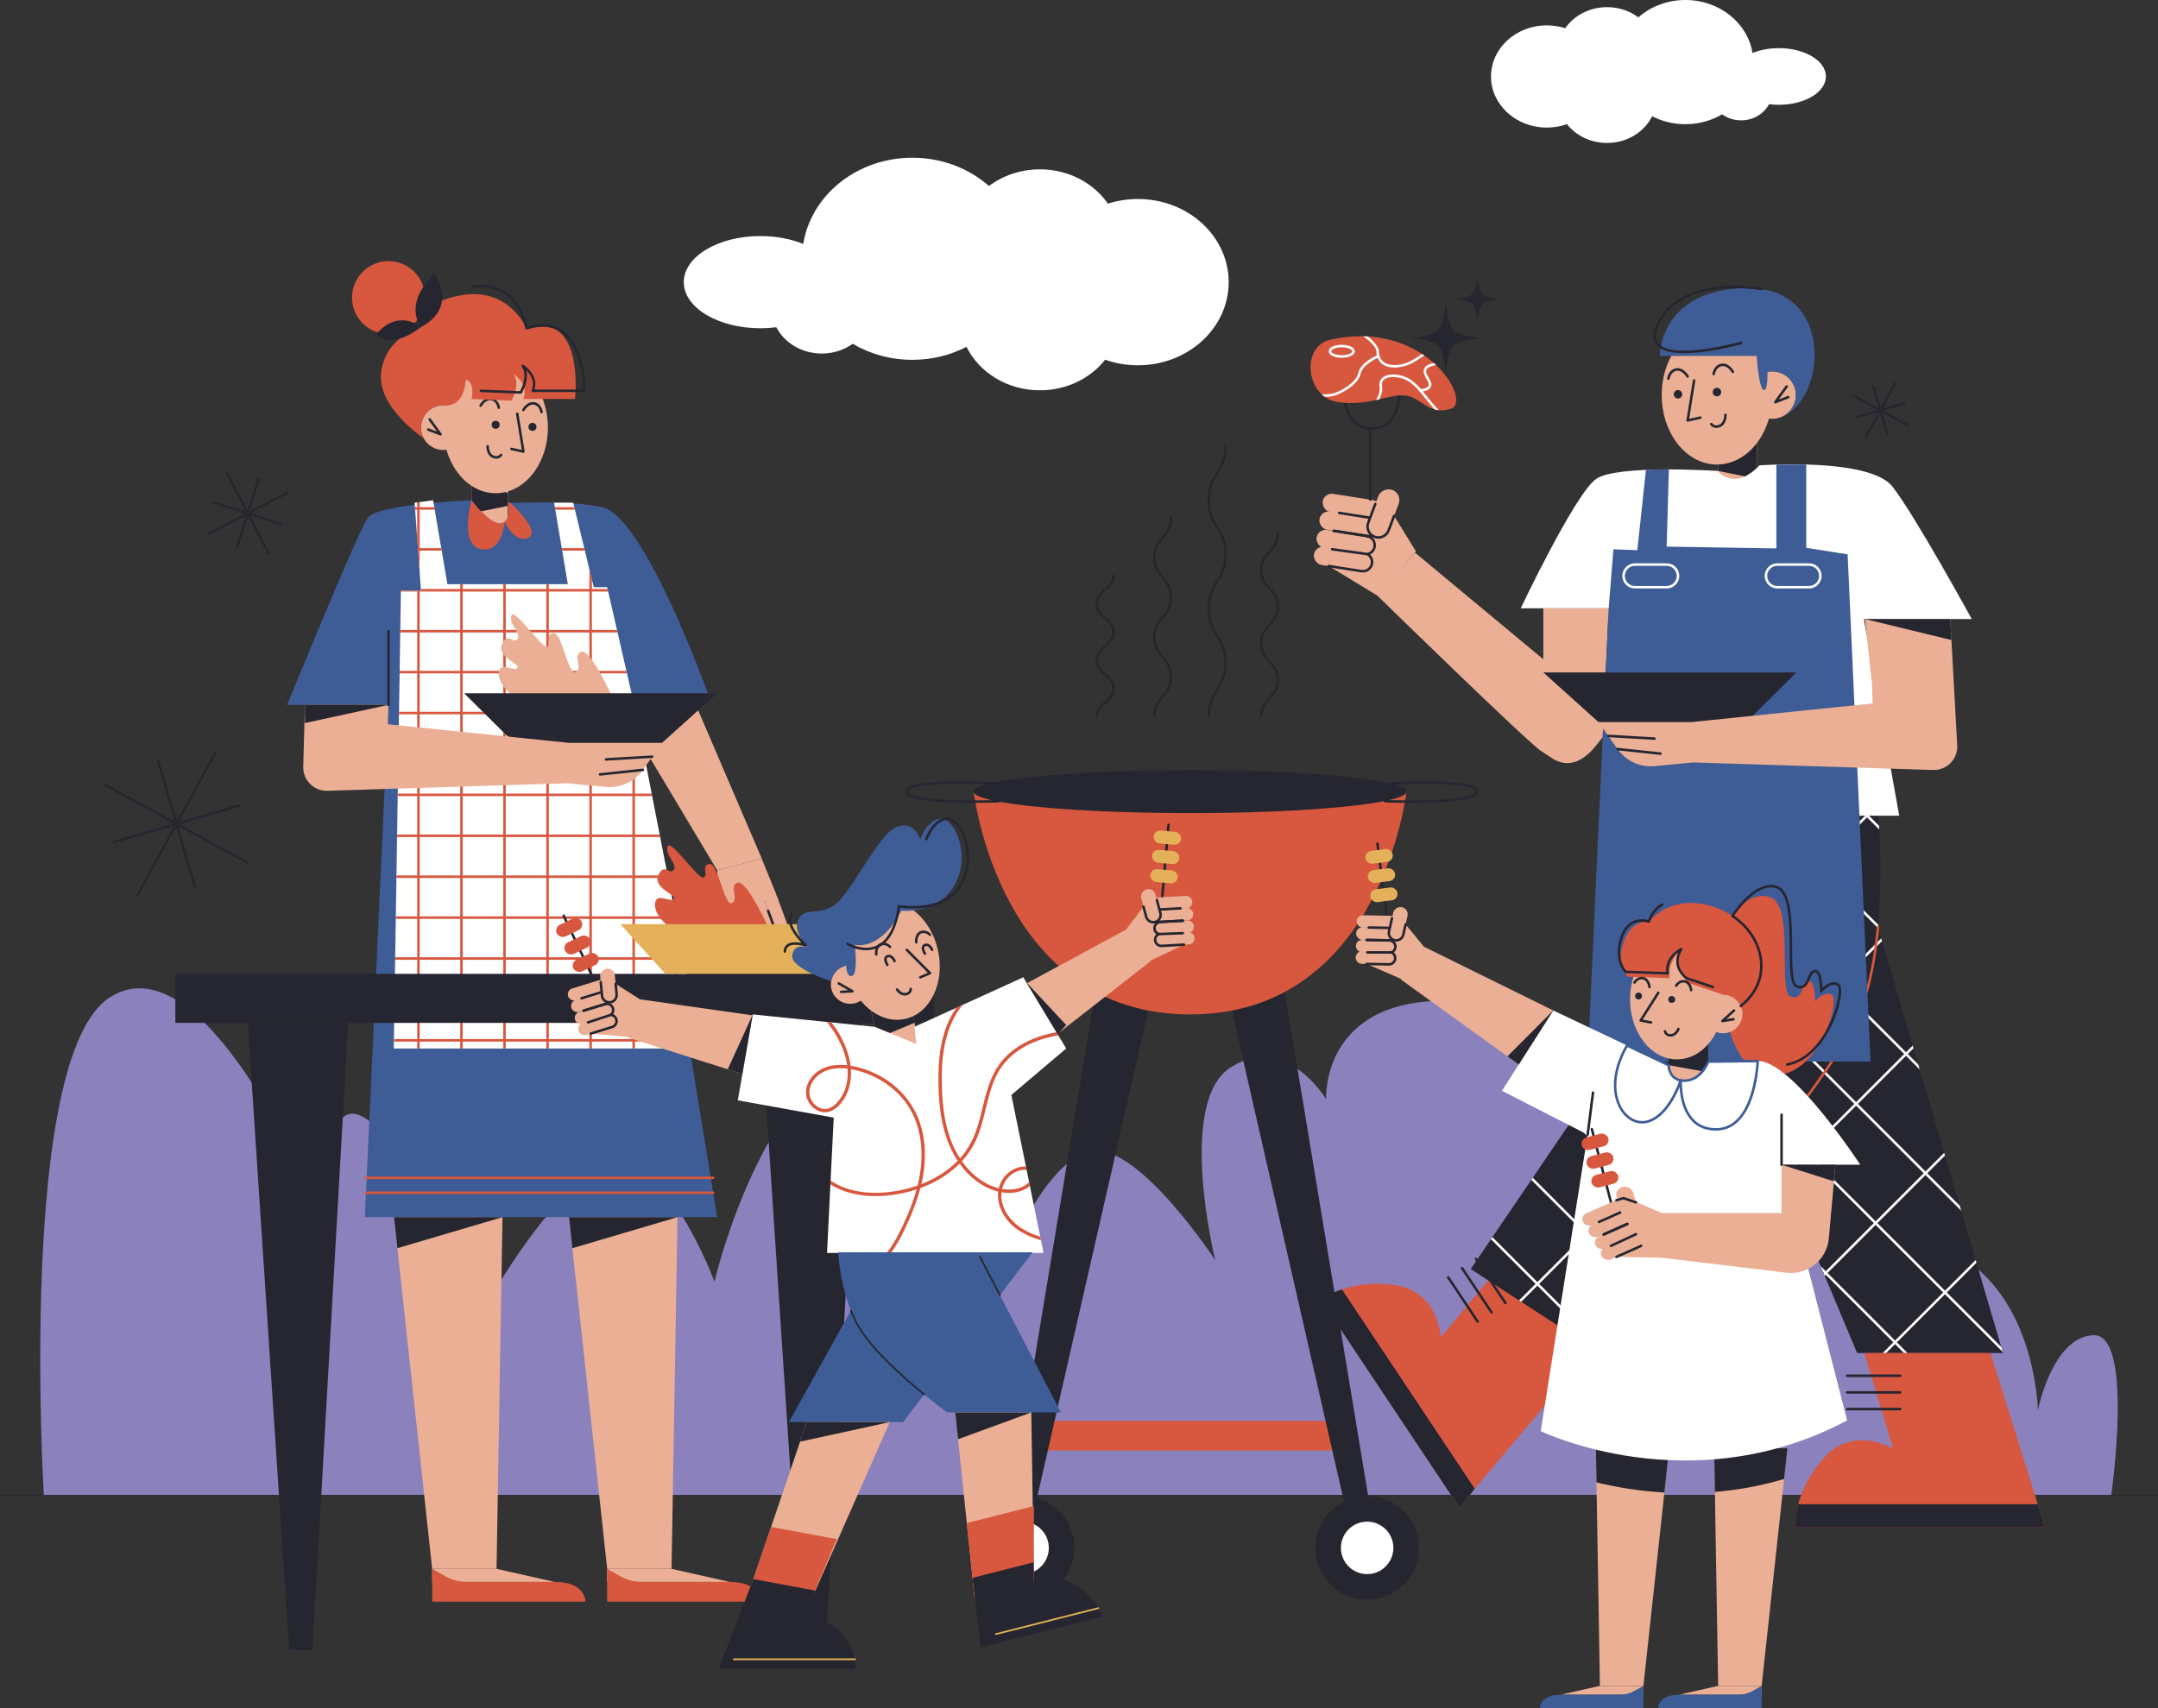 <?xml version="1.0" encoding="UTF-8"?> <svg xmlns="http://www.w3.org/2000/svg" xmlns:xlink="http://www.w3.org/1999/xlink" id="_レイヤー_2" data-name="レイヤー 2" viewBox="0 0 2580.59 2042.81"><rect x="0" y="0" width="2580.59" height="2042.81" fill="#333333" stroke="none"/><defs><style> .cls-1 { fill: #d8573f; } .cls-2 { fill: #fff; } .cls-3 { fill: #3e5c96; } .cls-4 { fill: none; } .cls-5 { fill: #262630; } .cls-6 { fill: #e4b15a; } .cls-7 { fill: #eaaf94; } .cls-8 { fill: #8b81bc; } .cls-9 { clip-path: url(#clippath); } </style><clipPath id="clippath"><path class="cls-4" d="M1590.62,406.35c-35.22,7.97-29.55,68.77,9.13,74.5s62.58-10.98,82-7.64c19.42,3.34,26.89,23.78,53.28,15.71,26.39-8.07-30.37-108.35-144.4-82.57Z"></path></clipPath></defs><g id="Graphics"><g><path class="cls-8" d="M52.41,1788.51s-32.08-525.24,79.13-595.82c111.21-70.57,239.52,233.11,239.52,233.11,0,0-4.28-66.3,42.77-91.96s169.29,224.55,169.29,224.55c0,0,80.93-147.56,147.22-164.67,66.3-17.11,124.04,139.01,124.04,139.01,0,0,66.3-284.44,216-284.44s134.73,254.5,134.73,254.5c0,0,47.05-119.76,102.65-126.18,55.6-6.42,145.43,130.46,145.43,130.46,0,0-47.05-190.34,19.25-230.97,66.3-40.63,113.35,38.5,113.35,38.5,0,0-6.42-119.76,145.43-117.62,151.84,2.14,183.92,235.25,183.92,235.25,0,0,76.99-76.99,124.04-76.99s53.47,160.4,53.47,160.4c0,0,145.43-68.44,243.8-17.11,98.38,51.33,100.51,188.2,100.51,188.2,0,0,17.11-87.68,66.3-89.82,49.19-2.14,21.39,191.62,21.39,191.62H52.41Z"></path><rect class="cls-5" y="1788.01" width="2580.59" height="1"></rect><g><path class="cls-5" d="M164.18,1072.14c-.24,0-.49-.06-.72-.18-.73-.4-.99-1.31-.59-2.04l93.63-170.63c.4-.73,1.31-.99,2.04-.59.73.4.99,1.31.59,2.04l-93.63,170.63c-.27.5-.79.78-1.32.78Z"></path><path class="cls-5" d="M296.31,1033.64c-.24,0-.49-.06-.72-.18l-170.63-93.63c-.73-.4-.99-1.31-.59-2.04.4-.73,1.31-.99,2.04-.59l170.63,93.63c.73.4.99,1.31.59,2.04-.27.5-.79.78-1.32.78Z"></path><path class="cls-5" d="M136.19,1008.63c-.65,0-1.25-.43-1.44-1.08-.23-.79.23-1.63,1.02-1.86l149.62-43.6c.79-.23,1.63.23,1.86,1.02.23.79-.23,1.63-1.02,1.86l-149.62,43.6c-.14.04-.28.06-.42.06Z"></path><path class="cls-5" d="M232.8,1061.64c-.65,0-1.25-.42-1.44-1.08l-43.6-149.62c-.23-.79.23-1.63,1.02-1.86.8-.23,1.63.23,1.86,1.02l43.6,149.62c.23.8-.23,1.63-1.02,1.86-.14.04-.28.06-.42.06Z"></path></g><g><path class="cls-5" d="M2230.95,524.57c-.24,0-.49-.06-.72-.19-.73-.4-.99-1.31-.59-2.04l35.43-64.56c.4-.73,1.31-.99,2.04-.59.73.4.99,1.31.59,2.04l-35.43,64.56c-.27.5-.79.78-1.32.78Z"></path><path class="cls-5" d="M2280.95,510c-.24,0-.49-.06-.72-.19l-64.56-35.43c-.73-.4-.99-1.31-.59-2.04s1.31-.99,2.04-.59l64.56,35.43c.73.4.99,1.31.59,2.04-.27.5-.79.78-1.32.78Z"></path><path class="cls-5" d="M2220.36,500.53c-.65,0-1.25-.43-1.44-1.08-.23-.79.23-1.63,1.02-1.86l56.62-16.5c.79-.23,1.63.22,1.86,1.02.23.79-.23,1.63-1.02,1.86l-56.62,16.5c-.14.04-.28.06-.42.06Z"></path><path class="cls-5" d="M2256.92,520.59c-.65,0-1.25-.43-1.44-1.08l-16.5-56.62c-.23-.79.23-1.63,1.02-1.86.79-.23,1.63.22,1.86,1.02l16.5,56.62c.23.79-.23,1.63-1.02,1.86-.14.04-.28.06-.42.06Z"></path></g><path class="cls-5" d="M1771.52,404.3c-35.65,3.83-38.76,6.93-42.59,42.59-3.83-35.65-6.93-38.76-42.59-42.59,35.65-3.83,38.76-6.93,42.59-42.59,3.83,35.65,6.93,38.76,42.59,42.59Z"></path><path class="cls-5" d="M1794.84,357.6c-23.48,2.52-25.52,4.57-28.05,28.05-2.52-23.48-4.57-25.52-28.05-28.05,23.48-2.52,25.52-4.57,28.05-28.05,2.52,23.48,4.57,25.52,28.05,28.05Z"></path><g><polygon class="cls-7" points="829.8 837.68 911.06 1027.07 857.6 1040.85 752.31 864.78 829.8 837.68"></polygon><rect class="cls-7" x="563.94" y="561.54" width="43.31" height="66.71" transform="translate(1171.18 1189.79) rotate(-180)"></rect><polygon class="cls-5" points="607.24 589.92 607.24 605.03 563.94 613.88 563.94 566.33 607.24 589.92"></polygon><path class="cls-7" d="M530.24,511.42c0,13.22,2.6,25.67,7.2,36.59,10.46,24.93,31.29,41.91,55.28,41.91,18.5,0,35.11-10.1,46.55-26.14,9.9-13.89,15.92-32.24,15.92-52.36,0-43.36-27.97-78.51-62.47-78.51s-62.48,35.15-62.48,78.51Z"></path><circle class="cls-7" cx="530.24" cy="511.41" r="26.81"></circle><circle class="cls-5" cx="592.72" cy="508.03" r="4.79"></circle><path class="cls-5" d="M625.88,541.63c-.11,0-.22-.01-.33-.04l-14.37-3.23c-.81-.18-1.32-.98-1.13-1.79.18-.81.98-1.32,1.79-1.13l12.21,2.74-7.01-43.05c-.13-.82.42-1.59,1.24-1.72.82-.13,1.59.42,1.72,1.24l7.37,45.24c.08.49-.09.99-.45,1.33-.28.26-.65.41-1.03.41Z"></path><path class="cls-5" d="M647.63,494.36c-.74,0-1.39-.55-1.49-1.31h0c-.04-.32-1.09-7.79-7.64-9.04-6.56-1.26-11.26,7-11.31,7.09-.4.72-1.31.98-2.04.58-.72-.4-.98-1.31-.58-2.04.23-.42,5.79-10.23,14.49-8.58,8.71,1.66,10,11.2,10.05,11.61.1.82-.48,1.57-1.3,1.67-.06,0-.13.01-.19.01Z"></path><circle class="cls-5" cx="636.76" cy="510.52" r="4.79"></circle><path class="cls-5" d="M526.78,520.92c-.18,0-.37-.03-.54-.1l-14.72-5.71c-.77-.3-1.16-1.17-.86-1.94.3-.77,1.17-1.16,1.94-.86l9.98,3.87-9.9-13.67c-.49-.67-.34-1.61.33-2.09s1.61-.34,2.09.33l12.88,17.79c.39.54.38,1.27-.03,1.8-.29.38-.73.58-1.19.58Z"></path><path class="cls-5" d="M593.35,548.6c-1.41,0-3-.33-4.72-1.18-7.27-3.54-7.01-13.36-6.99-13.78.03-.83.73-1.47,1.55-1.45.83.03,1.48.72,1.45,1.55,0,.08-.2,8.29,5.31,10.98,5.08,2.47,7.66-1.02,7.94-1.43.46-.68,1.39-.86,2.08-.41.68.46.87,1.38.42,2.07-1.01,1.53-3.48,3.64-7.03,3.64Z"></path><path class="cls-5" d="M596.46,489.12c-.74,0-1.39-.55-1.49-1.31-.04-.32-1.09-7.79-7.64-9.04-6.59-1.26-11.26,7-11.31,7.09-.4.72-1.31.99-2.04.58-.72-.4-.99-1.31-.58-2.04.23-.42,5.79-10.23,14.49-8.58,8.71,1.66,10,11.2,10.05,11.61.1.82-.48,1.57-1.3,1.67-.06,0-.13.01-.19.01Z"></path><path class="cls-1" d="M629.6,392.62s-20.44-48-75.09-39.92c-54.65,8.08-51.08,38.5-51.08,38.5,0,0-43.49,11.41-47.77,55.6-3.96,40.94,51,77.38,51,77.38-2.06-3.79-3.23-8.14-3.23-12.76,0-14.81,12.01-26.81,26.81-26.81,1.25,0,2.47.09,3.67.26,0,0,20.94,1.85,23.15-30.93,0,0,11.07,2.24,6.88,23.22l47.57,1.97s11.55-18.94,2.41-31.84c0,0,19.34,12.14,11.97,29.87h61.7s12.36-106.39-57.98-84.53Z"></path><circle class="cls-1" cx="464.57" cy="355.91" r="43.61"></circle><path class="cls-5" d="M503.43,391.19s-22.43-26.14,15.99-63.92c0,0,29.41,39.45-15.99,63.92Z"></path><path class="cls-5" d="M503.43,391.19s-26.86-22.79-53.24,8.33c0,0,15.23,20.66,53.24-8.33Z"></path><path class="cls-5" d="M622.7,470.9s-.04,0-.06,0l-47.57-1.97c-.83-.03-1.47-.73-1.44-1.56s.74-1.48,1.56-1.44l46.66,1.93c1.94-3.56,9.51-18.9,2.04-29.44-.41-.58-.36-1.38.13-1.9.49-.52,1.28-.62,1.89-.24.2.12,18.84,12.08,13.31,29.65h58.04c-.17-8.44-2.18-50.55-25.15-67.67-10.86-8.1-25.01-9.52-42.06-4.22-.41.13-.87.07-1.24-.16-.37-.23-.62-.61-.69-1.04-.02-.14-2.39-14.33-11.27-27.32-11.78-17.23-28.91-24.32-50.93-21.07-.81.11-1.58-.45-1.7-1.26-.12-.82.44-1.58,1.26-1.7,29-4.29,45.32,9.83,53.9,22.42,7.5,11.01,10.47,22.53,11.37,26.77,17.31-5.02,31.82-3.28,43.15,5.16,26.68,19.9,26.39,69.49,26.37,71.59,0,.82-.68,1.48-1.5,1.48h-61.7c-.5,0-.97-.25-1.25-.67s-.33-.95-.14-1.41c4.47-10.77-1.56-19.31-6.42-24.02,3.58,12.55-4.87,26.65-5.29,27.34-.27.45-.76.72-1.28.72Z"></path><path class="cls-3" d="M756.19,833.4l101.41,622.34h-421.31l28.28-612.71h-121.31s84.47-206.38,96.24-223.49c11.76-17.11,124.43-21.15,124.43-21.15,0,0,21.94,29.86,35.19,27.57,1.82-.31,3.29-1.01,4.47-1.97,7.47-6.04,3.65-22.74,3.65-22.74,0,0,1.13.04,3.2.12,14.1.59,64.62-3.87,109.37,5.18,51.33,10.37,128.16,226.85,128.16,226.85h-91.78Z"></path><path class="cls-1" d="M599.12,625.96c1.82-.31,3.29-1.01,4.47-1.97,0,0-2.98,38.33-28.88,32.62-25.89-5.7-10.78-58.22-10.78-58.22,0,0,21.94,29.86,35.19,27.57Z"></path><path class="cls-1" d="M631.96,643.07c-16.41,7.84-28.37-19.08-28.37-19.08,7.47-6.04,3.65-22.74,3.65-22.74,0,0,1.13.04,3.2.12,9.33,8.92,35.08,35.22,21.52,41.7Z"></path><polygon class="cls-2" points="662.63 601.25 685.44 601.25 710.03 702.24 726.07 702.24 759.76 848.91 838.71 1254 470.87 1254 479.42 706.52 503.43 706.52 495.82 601.25 517.92 598.39 535.02 698.67 679.02 698.67 662.63 601.25"></polygon><g><polygon class="cls-1" points="498.85 606.62 496.21 606.62 496.42 609.62 498.85 609.62 498.85 643.16 501.85 684.64 501.85 658.55 528.18 658.55 527.67 655.55 501.85 655.55 501.85 609.62 519.83 609.62 519.32 606.62 501.85 606.62 501.85 600.47 498.85 600.86 498.85 606.62"></polygon><polygon class="cls-1" points="687.48 609.62 686.75 606.62 663.53 606.62 664.04 609.62 687.48 609.62"></polygon><polygon class="cls-1" points="698.67 655.55 671.77 655.55 672.27 658.55 699.4 658.55 698.67 655.55"></polygon><path class="cls-1" d="M810.73,1245.77h26.38l-.58-3h-25.79v-45.94h16.84l-.58-3h-16.26v-45.93h7.3l-.58-3h-6.72v-34.47l-3-15.39v.93h-48.48v-45.94h39.71l-.58-3h-39.12v-45.93h30.17l-.58-3h-29.59v-45.94h20.63l-.58-3h-20.05v-45.94h11.1l-.58-3h-10.51v-45.94h1.56l-.58-3h-.97v-4.6l-3-13.06v17.66h-48.48v-45.93h41.99l-.69-3h-41.3v-45.94h30.75l-.69-3h-30.06v-45.94h19.51l-.69-3h-18.82v-11.56l-3-12.32v23.88h-48.48v-5.82h-3v5.82h-48.48v-5.82h-3v5.82h-48.48v-5.82h-3v5.82h-47.04l.15,2.03h-24.01l-.02.97h19.44v45.94h-20.16l-.05,3h20.21v45.94h-20.92l-.05,3h20.97v45.93h-21.69l-.05,3h21.74v45.94h-22.45l-.05,3h22.5v45.94h-23.22l-.05,3h23.27v45.94h-23.98l-.05,3h24.03v45.93h-24.75l-.05,3h24.79v45.94h-25.51l-.05,3h25.56v45.93h-26.28l-.05,3h26.32v45.93h-27.04l-.05,3h27.09v45.94h-27.81l-.05,3h27.85v8.23h3v-8.23h48.48v8.23h3v-8.23h48.48v8.23h3v-8.23h48.48v8.23h3v-8.23h48.48v8.23h3v-8.23h48.48v8.23h3v-8.23h48.48v8.23h3v-8.23ZM501.85,756.42h48.48v45.94h-48.48v-45.94ZM553.33,854.29h48.48v45.94h-48.48v-45.94ZM704.77,1047.03h-48.48v-45.93h48.48v45.93ZM604.81,952.16h48.48v45.94h-48.48v-45.94ZM653.29,949.16h-48.48v-45.94h48.48v45.94ZM604.81,1001.1h48.48v45.93h-48.48v-45.93ZM704.77,998.1h-48.48v-45.94h48.48v45.94ZM704.77,949.16h-48.48v-45.94h48.48v45.94ZM653.29,900.23h-48.48v-45.94h48.48v45.94ZM553.33,903.23h48.48v45.94h-48.48v-45.94ZM553.33,952.16h48.48v45.94h-48.48v-45.94ZM553.33,1001.1h48.48v45.93h-48.48v-45.93ZM553.33,1050.03h48.48v45.94h-48.48v-45.94ZM604.81,1050.03h48.48v45.94h-48.48v-45.94ZM656.29,1050.03h48.48v45.94h-48.48v-45.94ZM704.77,900.23h-48.48v-45.94h48.48v45.94ZM653.29,851.29h-48.48v-45.93h48.48v45.93ZM601.81,851.29h-48.48v-45.93h48.48v45.93ZM553.33,1098.97h48.48v45.93h-48.48v-45.93ZM604.81,1098.97h48.48v45.93h-48.48v-45.93ZM656.29,1098.97h48.48v45.93h-48.48v-45.93ZM707.77,1098.97h48.48v45.93h-48.48v-45.93ZM756.25,1095.97h-48.48v-45.94h48.48v45.94ZM756.25,1047.03h-48.48v-45.93h48.48v45.93ZM756.25,998.1h-48.48v-45.94h48.48v45.94ZM756.25,949.16h-48.48v-45.94h48.48v45.94ZM704.77,851.29h-48.48v-45.93h48.48v45.93ZM704.77,802.36h-48.48v-45.94h48.48v45.94ZM653.29,802.36h-48.48v-45.94h48.48v45.94ZM601.81,802.36h-48.48v-45.94h48.48v45.94ZM501.85,805.36h48.48v45.93h-48.48v-45.93ZM501.85,854.29h48.48v45.94h-48.48v-45.94ZM501.85,903.23h48.48v45.94h-48.48v-45.94ZM501.85,952.16h48.48v45.94h-48.48v-45.94ZM501.85,1001.1h48.48v45.93h-48.48v-45.93ZM501.85,1050.03h48.48v45.94h-48.48v-45.94ZM501.85,1098.97h48.48v45.93h-48.48v-45.93ZM501.85,1147.9h48.48v45.93h-48.48v-45.93ZM553.33,1147.9h48.48v45.93h-48.48v-45.93ZM604.81,1147.9h48.48v45.93h-48.48v-45.93ZM656.29,1147.9h48.48v45.93h-48.48v-45.93ZM707.77,1147.9h48.48v45.93h-48.48v-45.93ZM759.25,1147.9h48.48v45.93h-48.48v-45.93ZM807.73,1098.97v45.93h-48.48v-45.93h48.48ZM756.25,854.29v45.94h-48.48v-45.94h48.48ZM704.77,707.49v45.94h-48.48v-45.94h48.48ZM653.29,707.49v45.94h-48.48v-45.94h48.48ZM601.81,707.49v45.94h-48.48v-45.94h48.48ZM550.33,707.49v45.94h-48.48v-45.94h48.48ZM501.85,1242.77v-45.94h48.48v45.94h-48.48ZM553.33,1242.77v-45.94h48.48v45.94h-48.48ZM604.81,1242.77v-45.94h48.48v45.94h-48.48ZM656.29,1242.77v-45.94h48.48v45.94h-48.48ZM707.77,1242.77v-45.94h48.48v45.94h-48.48ZM759.25,1242.77v-45.94h48.48v45.94h-48.48Z"></path></g><path class="cls-7" d="M628.17,843.03s-31.1-17.94-31.71-36,17.51-3.27,22.23-8.05-25.57-13.03-18.26-28.54c7.3-15.51,13.06.48,18.26-6.18,5.2-6.65-10.55-17.58-7.19-28.04s37.1,40.87,43.28,37.07-3.8-13.95,6.65-16.16c10.46-2.21,17.83,51.16,26.97,46.73,9.14-4.43-4.32-20.59,6.77-24.39s38.02,56.08,38.02,56.08l-105.03,7.49Z"></path><polygon class="cls-5" points="791.66 888.48 857.6 829.13 554.99 829.13 607.24 880.95 688.41 908.26 791.66 888.48"></polygon><path class="cls-7" d="M364.65,843.03l-2.03,74.02c-.44,16.11,12.77,29.27,28.88,28.76l286.82-9.04,45.96,4.42c17.43,1.68,34.42-6.11,44.53-20.4l22.86-32.31h-111.21l-216.71-22.28.84-23.17h-99.92Z"></path><path class="cls-5" d="M464.57,844.53c-.83,0-1.5-.67-1.5-1.5v-88.11c0-.83.67-1.5,1.5-1.5s1.5.67,1.5,1.5v88.11c0,.83-.67,1.5-1.5,1.5Z"></path><polygon class="cls-5" points="364.65 843.03 364.65 864.78 464.57 843.03 364.65 843.03"></polygon><path class="cls-5" d="M717.52,927.7c-.76,0-1.41-.57-1.49-1.34-.09-.82.51-1.56,1.33-1.65l51.28-5.41c.82-.09,1.56.51,1.65,1.33.09.82-.51,1.56-1.33,1.65l-51.28,5.41c-.05,0-.11,0-.16,0Z"></path><path class="cls-5" d="M724.65,909.76c-.79,0-1.45-.61-1.5-1.41-.05-.83.58-1.54,1.41-1.59l55.32-3.26c.83-.04,1.54.58,1.59,1.41.05.83-.58,1.54-1.41,1.59l-55.32,3.26s-.06,0-.09,0Z"></path><g><polygon class="cls-7" points="680.45 1455.74 726.07 1876.34 803.06 1876.34 810.19 1455.74 680.45 1455.74"></polygon><polygon class="cls-7" points="726.07 1876.34 726.07 1892.02 872.57 1892.02 803.06 1876.34 726.07 1876.34"></polygon><path class="cls-1" d="M726.07,1876.34v39.21h183.21s.71-23.52-36.71-23.52h-105.01c-8.97,0-17.79-2.32-25.6-6.72l-15.88-8.96Z"></path><polygon class="cls-5" points="680.45 1455.74 684.47 1492.84 810.19 1455.74 680.45 1455.74"></polygon></g><g><polygon class="cls-7" points="471.17 1455.74 516.8 1876.34 593.79 1876.34 600.92 1455.74 471.17 1455.74"></polygon><polygon class="cls-7" points="516.8 1876.34 516.8 1892.02 663.29 1892.02 593.79 1876.34 516.8 1876.34"></polygon><path class="cls-1" d="M516.8,1876.34v39.21h183.21s.71-23.52-36.71-23.52h-105.01c-8.97,0-17.79-2.32-25.6-6.72l-15.88-8.96Z"></path><polygon class="cls-5" points="471.17 1455.74 475.2 1492.84 600.92 1455.74 471.17 1455.74"></polygon></g><path class="cls-1" d="M852.85,1428.05h-415.21c-.83,0-1.5-.67-1.5-1.5s.67-1.5,1.5-1.5h415.21c.83,0,1.5.67,1.5,1.5s-.67,1.5-1.5,1.5Z"></path><path class="cls-1" d="M852.85,1410.19h-415.21c-.83,0-1.5-.67-1.5-1.5s.67-1.5,1.5-1.5h415.21c.83,0,1.5.67,1.5,1.5s-.67,1.5-1.5,1.5Z"></path><g><path class="cls-7" d="M915.66,1127.85l-16.86-46.14c-1.76-4.81-.03-10.54,3.84-12.72h0c3.87-2.19,8.48-.04,10.23,4.77l16.86,46.14c1.76,4.81.03,10.54-3.84,12.72h0c-3.87,2.19-8.48.04-10.23-4.77Z"></path><path class="cls-7" d="M903.32,1140.55l-20.33-55.64c-1.76-4.81-.03-10.54,3.84-12.72h0c3.87-2.19,8.48-.04,10.23,4.77l20.33,55.64c1.76,4.81.03,10.54-3.84,12.72h0c-3.87,2.19-8.48.04-10.23-4.77Z"></path><path class="cls-7" d="M887.81,1143.58l-16.86-46.14c-1.76-4.81-.03-10.54,3.84-12.72h0c3.87-2.19,8.48-.04,10.23,4.77l16.86,46.14c1.76,4.81.03,10.54-3.84,12.72h0c-3.87,2.19-8.48.04-10.23-4.77Z"></path><path class="cls-7" d="M927,1112.41l-11.38-31.15c-1.76-4.81-.03-10.54,3.84-12.72h0c3.87-2.19,8.48-.04,10.23,4.77l11.38,31.15c1.76,4.81.03,10.54-3.84,12.72h0c-3.87,2.19-8.48.04-10.23-4.77Z"></path><path class="cls-7" d="M862.02,1117.38l.1-41.31c.01-4.9,3.25-8.9,7.19-8.88h0c3.94.01,7.16,4.03,7.15,8.93l-.1,41.31c-.01,4.9-3.25,8.9-7.19,8.88h0c-3.94-.01-7.16-4.03-7.15-8.93Z"></path><polygon class="cls-7" points="857.6 1040.85 862.5 1105.47 928.67 1070.51 910.93 1027.07 857.6 1040.85"></polygon><path class="cls-5" d="M902.49,1139.78c-.62,0-1.2-.38-1.41-1l-10.53-29.77c-.28-.78.13-1.64.91-1.91.78-.28,1.64.13,1.91.91l10.53,29.77c.28.78-.13,1.64-.91,1.91-.17.06-.33.09-.5.09Z"></path><path class="cls-5" d="M917.4,1134.1c-.61,0-1.19-.38-1.41-.99l-12.44-34.04c-.28-.78.12-1.64.89-1.92.78-.28,1.64.12,1.92.89l12.44,34.04c.28.78-.12,1.64-.89,1.92-.17.06-.34.09-.52.09Z"></path><path class="cls-5" d="M928.03,1116.73c-.61,0-1.19-.38-1.41-.99l-9.5-25.98c-.28-.78.12-1.64.89-1.92.78-.28,1.64.12,1.92.89l9.5,25.98c.28.78-.12,1.64-.89,1.92-.17.06-.34.09-.52.09Z"></path></g></g><g><rect class="cls-5" x="209.7" y="1164.74" width="906.77" height="58.66"></rect><g><polygon class="cls-5" points="1029.86 1223.4 987.09 1973.29 959.29 1973.29 909.79 1223.4 1029.86 1223.4"></polygon><polygon class="cls-5" points="416.39 1223.4 373.61 1973.29 345.81 1973.29 296.31 1223.4 416.39 1223.4"></polygon></g></g><path class="cls-2" d="M2127.21,57.57c-11.68,0-22.53,2.14-31.52,5.81C2089.93,27.53,2056.2,0,2015.45,0c-21.85,0-41.69,7.92-56.27,20.79-10.2-7.66-23.24-12.25-37.45-12.25-21.03,0-39.5,10.06-49.98,25.22-6.9-2.21-14.31-3.42-22.04-3.42-36.85,0-66.73,27.36-66.73,61.12,0,33.75,29.88,61.12,66.73,61.12,8.48,0,16.6-1.45,24.06-4.1,10.74,13.62,28.21,22.48,47.95,22.48,24.01,0,44.68-13.11,53.93-31.95,11.76,6.07,25.33,9.54,39.79,9.54,16.16,0,31.22-4.33,43.86-11.79,6.28,4.49,14.16,7.17,22.74,7.17,14.74,0,27.47-7.9,33.42-19.33,3.79.48,7.71.74,11.73.74,31.08,0,56.27-15.17,56.27-33.89s-25.19-33.89-56.27-33.89Z"></path><path class="cls-2" d="M909.24,282.31c19,0,36.65,3.49,51.29,9.46,9.37-58.34,64.24-103.13,130.54-103.13,35.56,0,67.83,12.89,91.55,33.83,16.59-12.46,37.8-19.93,60.93-19.93,34.22,0,64.26,16.37,81.31,41.03,11.23-3.6,23.29-5.56,35.86-5.56,59.96,0,108.57,44.52,108.57,99.44s-48.61,99.44-108.57,99.44c-13.8,0-27-2.36-39.15-6.67-17.47,22.16-45.9,36.58-78.02,36.58-39.07,0-72.69-21.33-87.75-51.97-19.13,9.88-41.21,15.53-64.74,15.53-26.29,0-50.79-7.05-71.37-19.19-10.21,7.3-23.04,11.66-37,11.66-23.99,0-44.69-12.85-54.37-31.44-6.16.79-12.54,1.2-19.09,1.2-50.57,0-91.56-24.69-91.56-55.14,0-30.45,40.99-55.14,91.56-55.14Z"></path><g><path class="cls-7" d="M1845.54,727.55v60.95l-153.52-127.6-45.08,51.36s183.78,179.68,197.12,186.79l14.77,9.57c19.21,10.24,36.23.01,49.82-16.99l7.88-9.86,7.15-154.21h-78.14Z"></path><rect class="cls-7" x="2054.59" y="516.65" width="46.42" height="71.5"></rect><polygon class="cls-5" points="2054.59 547.07 2054.59 563.26 2101.01 572.74 2101.01 521.78 2054.59 547.07"></polygon><path class="cls-7" d="M2119.24,472.54c0,13.98-2.75,27.15-7.61,38.7-11.06,26.36-33.1,44.33-58.47,44.33-19.56,0-37.13-10.68-49.23-27.65-10.47-14.69-16.84-34.1-16.84-55.37,0-45.86,29.58-83.03,66.07-83.03,36.49,0,66.08,37.17,66.08,83.03Z"></path><circle class="cls-7" cx="2119.24" cy="472.54" r="28.36"></circle><path class="cls-5" d="M2058.24,468.96c0,2.8-2.27,5.07-5.07,5.07-2.8,0-5.07-2.27-5.07-5.07s2.27-5.07,5.07-5.07,5.07,2.27,5.07,5.07Z"></path><path class="cls-5" d="M2018.09,504.41c-.38,0-.75-.14-1.03-.41-.36-.34-.53-.84-.45-1.33l7.8-47.85c.13-.82.9-1.37,1.72-1.24.82.13,1.37.9,1.24,1.72l-7.44,45.66,13.04-2.92c.81-.18,1.61.33,1.79,1.13.18.81-.33,1.61-1.14,1.79l-15.2,3.41c-.11.02-.22.04-.33.04Z"></path><path class="cls-5" d="M1995.1,454.42c-.06,0-.13,0-.19-.01-.82-.1-1.4-.85-1.3-1.67.05-.43,1.41-10.46,10.56-12.2,9.14-1.74,14.99,8.59,15.24,9.03.4.72.14,1.64-.58,2.04-.72.4-1.64.14-2.04-.58-.05-.09-5.04-8.87-12.05-7.54-6.99,1.33-8.1,9.29-8.15,9.63-.1.76-.74,1.31-1.49,1.31Z"></path><path class="cls-5" d="M2011.66,471.6c0,2.8-2.27,5.07-5.07,5.07-2.8,0-5.07-2.27-5.07-5.07,0-2.8,2.27-5.07,5.07-5.07,2.8,0,5.07,2.27,5.07,5.07Z"></path><path class="cls-5" d="M2122.91,482.51c-.46,0-.9-.21-1.19-.58-.41-.53-.42-1.26-.03-1.8l13.62-18.81c.49-.67,1.42-.82,2.09-.33.67.49.82,1.42.33,2.09l-10.64,14.7,10.83-4.2c.77-.3,1.64.08,1.94.86.3.77-.08,1.64-.86,1.94l-15.57,6.04c-.18.07-.36.1-.54.1Z"></path><path class="cls-5" d="M2052.5,511.78c-3.71,0-6.3-2.21-7.36-3.81-.46-.69-.27-1.62.43-2.08.69-.45,1.61-.27,2.07.42.3.44,3.06,4.19,8.51,1.54,5.91-2.88,5.67-11.6,5.66-11.69-.03-.83.62-1.52,1.45-1.55.87-.02,1.52.62,1.55,1.45.02.44.29,10.77-7.35,14.49-1.81.88-3.48,1.24-4.96,1.24Z"></path><path class="cls-5" d="M2049.21,448.88c-.06,0-.12,0-.19-.01-.82-.1-1.4-.85-1.3-1.67.05-.43,1.41-10.46,10.56-12.2,9.14-1.74,14.99,8.59,15.24,9.03.4.72.14,1.64-.58,2.04-.72.4-1.64.14-2.04-.58-.05-.09-5.04-8.87-12.05-7.54-7.03,1.34-8.14,9.54-8.15,9.63-.09.76-.74,1.31-1.49,1.31Z"></path><path class="cls-3" d="M2090.88,344.55c-106.81,0-106.1,81.12-106.1,81.12h115.88s.75,12.73,2.54,23.5c0,0,2.58,19.18,6.8,17.37,4.18-1.8,3.62-21.41,3.61-21.77,1.82-.37,3.7-.58,5.64-.58,15.66,0,28.36,12.7,28.36,28.36,0,12.72-8.39,23.5-19.92,27.09,55.37-16.27,68.62-155.08-36.8-155.08Z"></path><path class="cls-5" d="M2014.08,422.35c-14.43,0-27.11-2.43-33.11-9.62-5.17-6.19-4.97-15.15.59-26.63,11.94-24.65,37.54-39.69,74.04-43.5,27.38-2.85,51.58,1.63,51.82,1.68.81.15,1.35.94,1.19,1.75-.15.81-.95,1.35-1.75,1.2-.24-.05-24.07-4.46-51.02-1.63-24.67,2.58-57.11,11.93-71.58,41.81-5,10.33-5.33,18.2-.99,23.4,17,20.34,97.37-1.83,98.18-2.05.79-.22,1.62.24,1.85,1.04.22.8-.24,1.63-1.04,1.85-2.27.63-38.83,10.71-68.18,10.71Z"></path><g><path class="cls-1" d="M1745.26,1803.19l-166-249.18s9.31-6.54,25.45-11.86c15.55-5.14,37.44-9.15,63.45-5.13,53,8.21,54.62,62.71,54.62,62.71l76.25-91.9,105.94,105-141.42,167.75-18.29,22.61Z"></path><path class="cls-5" d="M1745.26,1803.19l-166-249.18s9.31-6.54,25.45-11.86l158.84,238.42-18.29,22.61Z"></path><path class="cls-5" d="M1800.2,1559.93c-.48,0-.96-.23-1.25-.67l-35.18-52.8c-.46-.69-.27-1.62.42-2.08.69-.46,1.62-.27,2.08.42l35.18,52.8c.46.69.27,1.62-.42,2.08-.26.17-.54.25-.83.25Z"></path><path class="cls-5" d="M1783.58,1571c-.48,0-.96-.23-1.25-.67l-35.18-52.8c-.46-.69-.27-1.62.42-2.08.69-.46,1.62-.27,2.08.42l35.18,52.8c.46.69.27,1.62-.42,2.08-.26.17-.54.25-.83.25Z"></path><path class="cls-5" d="M1766.97,1582.07c-.48,0-.96-.23-1.25-.67l-35.18-52.8c-.46-.69-.27-1.62.42-2.08.69-.46,1.62-.27,2.08.42l35.18,52.8c.46.69.27,1.62-.42,2.08-.26.17-.54.25-.83.25Z"></path></g><polygon class="cls-5" points="2245.74 1109.17 2395.26 1618.28 2220.82 1618.28 2085.88 1296.95 2245.74 1109.17"></polygon><path class="cls-5" d="M2245.97,975.62s14.86,152.91-25.15,242.73c-40.01,89.82-307.47,399.92-307.47,399.92l-154.62-100.51,276.92-407.41v-134.73h210.31Z"></path><g><polygon class="cls-2" points="2064.38 975.62 2035.65 1004.35 2035.65 1008.59 2068.62 975.62 2064.38 975.62"></polygon><path class="cls-2" d="M2368.41,1586.24l-40.42-40.42,35.55-35.55-.96-3.28-36.71,36.71-80.83-80.83,57.52-57.52,42.71,42.71-1.76-6.01-38.83-38.83,21.2-21.2-.96-3.28-22.36,22.36-80.83-80.83,57.52-57.52,16.42,16.42-1.76-6.01-12.53-12.53,6.84-6.84-.96-3.28-8,8-80.83-80.83,28.76-28.76,23.37-23.37-.96-3.28-24.53,24.53-28.76,28.76-40.42-40.42-40.42-40.42,57.52-57.52,73.08,73.08-.32-1.1c.1-1.06.19-2.12.29-3.18l-70.93-70.93,28.76-28.76,28.76-28.76,14.56,14.56c-.1-1.62-.19-3.13-.29-4.53l-11.95-11.95h-4.66l-28.56,28.55-28.76,28.76-57.32-57.32h-4.24l59.44,59.44-57.52,57.52-77.68-77.68v4.24l75.56,75.56-28.76,28.76-28.76,28.76-27.68-27.68-1.72,2.53,27.28,27.28-28.76,28.76-28.76,28.76-16.31-16.31-1.72,2.53,15.9,15.9-57.52,57.52-4.93-4.93-1.72,2.53,4.53,4.53-23.75,23.75-9,13.24,34.88-34.88,80.83,80.83-28.76,28.76-28.76,28.76-40.42-40.42-36.1-36.1-1.72,2.53,35.7,35.69,40.42,40.42-57.52,57.52-65.14-65.14-1.72,2.53,64.74,64.74-57.52,57.52-40.42-40.42-13.35-13.35-1.72,2.53,12.95,12.95,40.42,40.42-19.79,19.79,2.57,1.67,19.34-19.34,77.56,77.56c.57-.66,1.22-1.42,1.96-2.28l-77.4-77.4,57.52-57.52,72.65,72.65c.64-.76,1.29-1.54,1.93-2.31l-72.46-72.46,57.52-57.52,67.1,67.1c.64-.77,1.27-1.55,1.91-2.33l-66.89-66.89,28.76-28.76,28.76-28.76,60.82,60.82c.63-.79,1.25-1.57,1.88-2.36l-60.58-60.58,28.76-28.76,28.76-28.76,80.83,80.83-26.14,26.14,1.25,2.99,27.01-27.01,80.83,80.83-28.76,28.76-28.76,28.76-6.13-6.13,3.07,7.31.94.94-.38.38,1.25,2.99,1.25-1.25,80.83,80.83-12.81,12.81h4.24l10.69-10.69,10.69,10.69h4.24l-12.81-12.81,28.76-28.76,28.76-28.76,40.42,40.42,28.59,28.58-1.76-6.01-24.7-24.7ZM2277.12,1260.62l-57.52,57.52-80.83-80.83,57.52-57.52,80.83,80.83ZM2077,1294.83l-40.42-40.42-40.42-40.42,28.76-28.76,28.76-28.76,80.83,80.83-57.52,57.52ZM2113.33,1096.83l40.42,40.42,40.42,40.42-57.52,57.52-80.83-80.83,28.76-28.76,28.76-28.76ZM1936.52,1273.64l57.52-57.52,40.42,40.42,40.42,40.42-28.76,28.76-28.76,28.76-80.83-80.83ZM2136.64,1239.43l80.83,80.83-57.52,57.52-80.83-80.83,57.52-57.52ZM2162.08,1379.91l57.52-57.52,80.83,80.83-57.52,57.52-80.83-80.83ZM2185.39,1522.51l28.76-28.76,28.76-28.76,80.83,80.83-28.76,28.76-28.76,28.76-80.83-80.83Z"></path></g><path class="cls-2" d="M2054.45,563.26s3.78,8.06,18.8,9.48c15.02,1.42,30.82-16.17,30.82-16.17,0,0,131.65-9.74,159.09,25.54,27.43,35.29,94.69,158.26,94.69,158.26h-128.98l42.29,235.25h-347.48v-248.08h-105.16s65.15-137.45,90.3-154.8c25.15-17.36,145.63-9.48,145.63-9.48Z"></path><path class="cls-1" d="M2116.76,1371.98c-.32,0-.64-.1-.92-.31-.66-.51-.78-1.45-.27-2.1,56.69-73.26,91.64-124.34,103.88-151.81,12.36-27.75,20.71-64.41,24.82-108.98.08-.83.81-1.42,1.63-1.36.83.08,1.43.81,1.36,1.63-4.14,44.89-12.58,81.88-25.07,109.93-12.34,27.7-47.41,78.98-104.25,152.43-.3.38-.74.58-1.19.58Z"></path><polygon class="cls-3" points="2159.92 555.57 2159.92 655.19 2209.43 663.03 2236.86 1269.68 1898.53 1269.68 1923.68 727.55 1929.39 656.97 1957.97 658.04 1968.26 562.02 1995.69 560.73 1993.02 653.76 2124.2 655.9 2124.2 555.63 2159.92 555.57"></polygon><polygon class="cls-5" points="1911.48 863.61 1845.54 804.26 2148.16 804.26 2095.9 856.08 2014.73 883.39 1911.48 863.61"></polygon><path class="cls-7" d="M2340.53,892.18l-8.35-151.8h-102.06l8.45,77.78.83,23.17-216.71,22.28h-111.21l22.86,32.31c10.11,14.29,27.1,22.08,44.53,20.4l45.96-4.42,286.82,9.04c16.11.51,29.32-12.65,28.88-28.76Z"></path><path class="cls-5" d="M1985.62,902.83c-.05,0-.11,0-.16,0l-51.28-5.41c-.82-.09-1.42-.83-1.33-1.65.09-.82.82-1.42,1.65-1.33l51.28,5.41c.82.09,1.42.83,1.33,1.65-.08.77-.73,1.34-1.49,1.34Z"></path><path class="cls-5" d="M1978.49,884.89s-.06,0-.09,0l-55.32-3.26c-.83-.05-1.46-.76-1.41-1.59.05-.83.78-1.45,1.58-1.41l55.32,3.26c.83.05,1.46.76,1.41,1.59-.05.8-.71,1.41-1.5,1.41Z"></path><polygon class="cls-5" points="2230.12 740.38 2333.56 765.48 2332.17 740.38 2230.12 740.38"></polygon><path class="cls-2" d="M2163.29,703.81h-37.98c-8.3,0-15.04-6.75-15.04-15.04s6.75-15.04,15.04-15.04h37.98c8.29,0,15.04,6.75,15.04,15.04s-6.75,15.04-15.04,15.04ZM2125.31,676.73c-6.64,0-12.04,5.4-12.04,12.04s5.4,12.04,12.04,12.04h37.98c6.64,0,12.04-5.4,12.04-12.04s-5.4-12.04-12.04-12.04h-37.98Z"></path><path class="cls-2" d="M1993.05,703.81h-37.98c-8.29,0-15.04-6.75-15.04-15.04s6.75-15.04,15.04-15.04h37.98c8.3,0,15.04,6.75,15.04,15.04s-6.75,15.04-15.04,15.04ZM1955.07,676.73c-6.64,0-12.04,5.4-12.04,12.04s5.4,12.04,12.04,12.04h37.98c6.64,0,12.04-5.4,12.04-12.04s-5.4-12.04-12.04-12.04h-37.98Z"></path><g><rect class="cls-7" x="1581.33" y="594.13" width="70.18" height="22.02" rx="11.01" ry="11.01" transform="translate(113.16 -242.92) rotate(8.91)"></rect><polygon class="cls-7" points="1693.21 659.44 1660.02 605.55 1587.87 676.32 1647.62 712.67 1693.21 659.44"></polygon><rect class="cls-7" x="1577.48" y="615.33" width="70.18" height="22.02" rx="11.01" ry="11.01" transform="translate(116.39 -242.07) rotate(8.91)"></rect><rect class="cls-7" x="1574.04" y="637.28" width="70.18" height="22.02" rx="11.01" ry="11.01" transform="translate(119.75 -241.27) rotate(8.91)"></rect><rect class="cls-7" x="1570.88" y="657.47" width="70.18" height="22.02" rx="11.01" ry="11.01" transform="translate(122.84 -240.54) rotate(8.91)"></rect><g><path class="cls-5" d="M1636.36,642.58c-.64,0-1.29-.05-1.94-.15l-38.7-6.06c-.82-.13-1.38-.9-1.25-1.71.13-.82.89-1.38,1.71-1.25l38.7,6.06c2.49.39,5.01-.22,7.07-1.72,2.06-1.5,3.41-3.7,3.8-6.2.81-5.18-2.74-10.05-7.92-10.87l-36.61-5.74c-.82-.13-1.38-.9-1.25-1.71.13-.82.89-1.38,1.71-1.25l36.61,5.74c6.81,1.07,11.49,7.48,10.42,14.29-.96,6.16-6.3,10.57-12.35,10.57Z"></path><path class="cls-5" d="M1629.76,684.72c-.64,0-1.29-.05-1.94-.15l-39.13-6.13c-.82-.13-1.38-.9-1.25-1.71.13-.82.89-1.38,1.71-1.25l39.13,6.13c2.49.39,5.01-.22,7.07-1.72,2.06-1.5,3.41-3.7,3.8-6.2.59-3.79-1.24-7.67-4.57-9.65-.53-.31-.81-.92-.71-1.52.09-.61.55-1.09,1.15-1.23,3.83-.88,6.7-3.94,7.3-7.79.81-5.18-2.74-10.05-7.92-10.87-.82-.13-1.38-.9-1.25-1.71.13-.82.89-1.38,1.71-1.25,6.81,1.07,11.49,7.48,10.42,14.29-.64,4.09-3.22,7.5-6.83,9.27,2.9,2.79,4.31,6.83,3.67,10.92-.97,6.16-6.3,10.57-12.35,10.57Z"></path><path class="cls-5" d="M1597.16,636.77c-.08,0-.16,0-.23-.02l-2.49-.39c-.82-.13-1.38-.9-1.25-1.71.13-.82.89-1.37,1.71-1.25l2.49.39c.82.13,1.38.9,1.25,1.71-.12.74-.75,1.27-1.48,1.27Z"></path><path class="cls-5" d="M1634.62,642.64c-.08,0-.16,0-.23-.02l-37.46-5.87c-.82-.13-1.38-.9-1.25-1.71.13-.82.89-1.38,1.71-1.25l37.46,5.87c.82.13,1.38.9,1.25,1.71-.12.74-.75,1.27-1.48,1.27Z"></path><path class="cls-5" d="M1635.35,664.24c-.07,0-.14,0-.21-.01l-42.4-5.84c-.82-.11-1.39-.87-1.28-1.69.11-.82.88-1.4,1.69-1.28l42.4,5.84c.82.11,1.39.87,1.28,1.69-.1.75-.75,1.3-1.48,1.3Z"></path></g><rect class="cls-7" x="1624.33" y="600.94" width="59.96" height="26.03" rx="12.77" ry="12.77" transform="translate(497.61 1946.52) rotate(-69.4)"></rect><path class="cls-5" d="M1648.32,644.35c-1.69,0-3.42-.3-5.09-.93-7.49-2.82-11.3-11.2-8.48-18.69l8.46-22.52c.29-.78,1.16-1.17,1.93-.88.78.29,1.17,1.16.88,1.93l-8.46,22.52c-2.23,5.94.79,12.6,6.73,14.83,5.95,2.24,12.6-.78,14.83-6.73l6.55-17.42c.29-.78,1.16-1.17,1.93-.88.78.29,1.17,1.16.88,1.93l-6.55,17.42c-2.19,5.82-7.73,9.41-13.6,9.41Z"></path></g><path class="cls-5" d="M1638.55,598.97c-.83,0-1.5-.67-1.5-1.5v-85.09c0-.83.67-1.5,1.5-1.5s1.5.67,1.5,1.5v85.09c0,.83-.67,1.5-1.5,1.5Z"></path><path class="cls-5" d="M1640.23,513.88c-9.64,0-17.44-3.24-23.19-9.62-13.73-15.24-11.01-42.87-10.89-44.04.09-.82.83-1.41,1.65-1.34.82.09,1.42.82,1.34,1.65-.03.27-2.69,27.49,10.14,41.73,5.15,5.72,12.2,8.62,20.95,8.62s15.86-2.91,21.1-8.65c13.02-14.27,10.7-41.45,10.68-41.72-.08-.83.53-1.56,1.36-1.63.83-.08,1.55.53,1.63,1.36.11,1.17,2.45,28.78-11.45,44.02-5.83,6.39-13.67,9.62-23.31,9.62Z"></path><path class="cls-1" d="M1590.62,406.35c-35.22,7.97-29.55,68.77,9.13,74.5s62.58-10.98,82-7.64c19.42,3.34,26.89,23.78,53.28,15.71,26.39-8.07-30.37-108.35-144.4-82.57Z"></path><path class="cls-2" d="M1604.51,427.86c-8.88,0-15.58-3.33-15.58-7.74s6.7-7.74,15.58-7.74,15.58,3.33,15.58,7.74-6.7,7.74-15.58,7.74ZM1604.51,415.38c-7.79,0-12.58,2.76-12.58,4.74s4.79,4.74,12.58,4.74,12.58-2.76,12.58-4.74-4.79-4.74-12.58-4.74Z"></path><g class="cls-9"><g><path class="cls-2" d="M1667.4,439.58c-6.01,0-10.99-1.46-14.66-4.34-4.28-3.36-6.66-8.57-6.88-15.07-.35-10.24-28.4-27.12-39.18-32.76-.73-.38-1.02-1.29-.63-2.02.38-.73,1.29-1.02,2.02-.63,4.12,2.16,40.32,21.48,40.79,35.32.19,5.58,2.17,10.01,5.73,12.81,4.76,3.74,12.29,4.67,21.79,2.7,8.17-1.69,14.96-6.17,20.95-10.12,7.89-5.2,14.69-9.68,22.31-6.75.77.3,1.16,1.17.86,1.94s-1.17,1.16-1.94.86c-6.18-2.38-12.09,1.52-19.58,6.45-6.21,4.09-13.26,8.74-21.99,10.55-3.42.71-6.63,1.06-9.59,1.06Z"></path><path class="cls-2" d="M1578.56,474.74c-12.78,0-27.26-1.19-28.17-1.26-.83-.07-1.44-.79-1.37-1.62.07-.83.81-1.45,1.62-1.37.34.03,33.78,2.77,43.63.05,9.49-2.62,27.62-13.02,29.98-24.39,2.62-12.61,21.72-20.83,22.53-21.17.76-.32,1.64.03,1.97.8.32.76-.03,1.64-.8,1.97-.18.08-18.46,7.95-20.76,19.02-2.74,13.17-22.6,24.04-32.12,26.67-3.56.99-9.8,1.31-16.51,1.31Z"></path><path class="cls-2" d="M1737.57,502.74c-4.32,0-9.15-1.37-14.06-5.35-6.36-5.15-12.3-12.54-18.05-19.68-7.83-9.73-15.92-19.79-24.73-23.59-9.69-4.19-20.37-4.32-25.38-.32-2.4,1.91-3.3,4.58-2.68,7.94,2.42,13.06-12.39,29.38-13.02,30.07-.56.61-1.51.65-2.12.09s-.65-1.51-.09-2.12c.14-.16,14.43-15.91,12.28-27.5-.83-4.47.47-8.21,3.75-10.83,5.92-4.72,17.62-4.76,28.44-.08,9.49,4.1,17.82,14.45,25.88,24.47,5.65,7.02,11.49,14.28,17.6,19.23,13.77,11.15,26.35-.82,26.88-1.33.59-.58,1.54-.57,2.12.03.58.59.57,1.54-.03,2.12-.1.1-7.21,6.87-16.8,6.87Z"></path><path class="cls-2" d="M1698.46,468.31s-.08,0-.09,0c-.83-.01-1.49-.69-1.48-1.52,0-.82.68-1.48,1.5-1.48,0,0,0,0,.04,0,.49,0,9.46-.08,10.29-5.17.23-1.44-1.21-3.96-2.61-6.4-2.33-4.07-4.97-8.69-3.06-12.89,1.52-3.32,5.63-5.6,12.58-6.97,23.86-4.71,39.78-1.98,40.45-1.86.82.15,1.36.92,1.21,1.74s-.93,1.36-1.74,1.22c-.16-.03-16.08-2.74-39.35,1.85-5.85,1.15-9.36,2.93-10.43,5.27-1.28,2.8.86,6.54,2.93,10.16,1.73,3.03,3.37,5.88,2.96,8.37-1.22,7.48-12.01,7.69-13.22,7.69Z"></path></g></g><g><path class="cls-1" d="M2445.52,1826.79h-299.41s-.28-11.37,4.24-27.76c4.34-15.79,13.14-36.23,30.91-55.65,36.22-39.56,82.47-10.69,82.47-10.69l-34.21-114.41h150.77l56.55,180.75,8.68,27.76Z"></path><path class="cls-5" d="M2445.52,1826.79h-299.41s-.28-11.37,4.24-27.76h286.49l8.68,27.76Z"></path><path class="cls-5" d="M2272.29,1646.87h-63.45c-.83,0-1.5-.67-1.5-1.5s.67-1.5,1.5-1.5h63.45c.83,0,1.5.67,1.5,1.5s-.67,1.5-1.5,1.5Z"></path><path class="cls-5" d="M2272.29,1666.83h-63.45c-.83,0-1.5-.67-1.5-1.5s.67-1.5,1.5-1.5h63.45c.83,0,1.5.67,1.5,1.5s-.67,1.5-1.5,1.5Z"></path><path class="cls-5" d="M2272.29,1686.79h-63.45c-.83,0-1.5-.67-1.5-1.5s.67-1.5,1.5-1.5h63.45c.83,0,1.5.67,1.5,1.5s-.67,1.5-1.5,1.5Z"></path></g></g><g><rect class="cls-1" x="1242.49" y="1699.45" width="372.7" height="35.33"></rect><g><polygon class="cls-5" points="1461.8 1159.14 1622.91 1864.83 1648.58 1864.83 1528.81 1140.55 1461.8 1159.14"></polygon><polygon class="cls-5" points="1384.44 1159.14 1223.33 1864.83 1197.67 1864.83 1317.43 1140.55 1384.44 1159.14"></polygon></g><path class="cls-1" d="M1681.9,946.77h-517.54s29.94,266.5,258.77,266.5,258.77-266.5,258.77-266.5Z"></path><ellipse class="cls-5" cx="1423.12" cy="946.77" rx="258.77" ry="25.7"></ellipse><path class="cls-5" d="M1686.17,960.27c-16.1,0-28.54-.44-29.93-.49-.83-.03-1.47-.73-1.44-1.55.03-.83.69-1.47,1.55-1.44,26.52.98,97.53,1.4,107.55-8.25.62-.59.92-1.17.92-1.75,0-.65-.32-1.27-.99-1.9-9.85-9.31-75.34-7.81-99.74-6.44-.83.05-1.54-.59-1.58-1.41-.05-.83.59-1.54,1.41-1.58,3.63-.2,89.17-4.85,101.97,7.25,1.28,1.21,1.93,2.58,1.93,4.08s-.62,2.74-1.83,3.91c-8.4,8.1-50.26,9.58-79.81,9.58Z"></path><path class="cls-5" d="M1164.34,960.27c-29.55,0-71.4-1.48-79.81-9.58-1.22-1.17-1.83-2.49-1.83-3.91,0-1.5.65-2.87,1.93-4.08,12.8-12.1,98.33-7.46,101.97-7.25.83.05,1.46.75,1.41,1.58-.05.83-.74,1.47-1.58,1.41-24.4-1.37-89.89-2.88-99.74,6.44-.66.63-.99,1.25-.99,1.9,0,.59.3,1.16.92,1.75,10.02,9.66,81.03,9.23,107.55,8.25.82-.04,1.52.62,1.55,1.44.03.83-.62,1.52-1.44,1.55-1.39.05-13.84.49-29.93.49Z"></path><g><g><circle class="cls-5" cx="1222.82" cy="1851.29" r="62.02"></circle><circle class="cls-2" cx="1222.82" cy="1851.29" r="31.37"></circle></g><g><circle class="cls-5" cx="1634.86" cy="1851.29" r="62.02"></circle><circle class="cls-2" cx="1634.86" cy="1851.29" r="31.37"></circle></g></g><path class="cls-5" d="M1445.42,858.46c-.83,0-1.5-.67-1.5-1.5,0-16.6,5.2-25,10.22-33.13,5.03-8.13,9.78-15.81,9.78-31.55s-4.75-23.43-9.78-31.56c-5.03-8.13-10.22-16.54-10.22-33.13s5.2-25.01,10.22-33.13c5.03-8.13,9.78-15.81,9.78-31.56s-4.75-23.43-9.78-31.56c-5.03-8.13-10.22-16.54-10.22-33.14s5.2-25.01,10.22-33.14c5.03-8.13,9.78-15.81,9.78-31.56,0-.83.67-1.5,1.5-1.5s1.5.67,1.5,1.5c0,16.6-5.2,25.01-10.22,33.14-5.03,8.13-9.78,15.81-9.78,31.56s4.75,23.43,9.78,31.56c5.03,8.13,10.22,16.54,10.22,33.14s-5.2,25.01-10.22,33.14c-5.03,8.13-9.78,15.81-9.78,31.56s4.75,23.43,9.78,31.56c5.03,8.13,10.22,16.54,10.22,33.13s-5.2,25-10.22,33.13c-5.03,8.13-9.78,15.81-9.78,31.55,0,.83-.67,1.5-1.5,1.5Z"></path><path class="cls-5" d="M1380.24,858.46c-.83,0-1.5-.67-1.5-1.5,0-12.42,5.26-18.67,10.35-24.71,4.96-5.89,9.65-11.45,9.65-22.77s-4.69-16.89-9.65-22.78c-5.09-6.04-10.35-12.29-10.35-24.71s5.26-18.67,10.35-24.71c4.96-5.89,9.65-11.45,9.65-22.77s-4.69-16.89-9.65-22.78c-5.09-6.04-10.35-12.29-10.35-24.71s5.26-18.67,10.35-24.71c4.96-5.89,9.65-11.45,9.65-22.78,0-.83.67-1.5,1.5-1.5s1.5.67,1.5,1.5c0,12.42-5.26,18.67-10.35,24.71-4.96,5.89-9.65,11.45-9.65,22.78s4.69,16.89,9.65,22.78c5.09,6.04,10.35,12.29,10.35,24.71s-5.26,18.67-10.35,24.71c-4.96,5.89-9.65,11.45-9.65,22.77s4.69,16.89,9.65,22.78c5.09,6.04,10.35,12.29,10.35,24.71s-5.26,18.67-10.35,24.71c-4.96,5.89-9.65,11.45-9.65,22.77,0,.83-.67,1.5-1.5,1.5Z"></path><path class="cls-5" d="M1311.48,858.46c-.83,0-1.5-.67-1.5-1.5,0-9.11,5.36-13.62,10.53-17.98,4.87-4.1,9.47-7.96,9.47-15.68s-4.6-11.58-9.47-15.68c-5.18-4.36-10.53-8.86-10.53-17.98s5.36-13.62,10.53-17.98c4.87-4.1,9.47-7.96,9.47-15.68s-4.6-11.59-9.47-15.68c-5.18-4.36-10.53-8.87-10.53-17.98s5.36-13.62,10.53-17.98c4.87-4.1,9.47-7.97,9.47-15.68,0-.83.67-1.5,1.5-1.5s1.5.67,1.5,1.5c0,9.11-5.36,13.62-10.53,17.98-4.87,4.1-9.47,7.97-9.47,15.68s4.6,11.59,9.47,15.68c5.18,4.36,10.53,8.86,10.53,17.98s-5.36,13.62-10.53,17.98c-4.87,4.1-9.47,7.96-9.47,15.68s4.6,11.58,9.47,15.68c5.18,4.36,10.53,8.86,10.53,17.98s-5.36,13.62-10.53,17.98c-4.87,4.1-9.47,7.96-9.47,15.68,0,.83-.67,1.5-1.5,1.5Z"></path><path class="cls-5" d="M1508.07,858.46c-.83,0-1.5-.67-1.5-1.5,0-11.53,5.28-17.31,10.39-22.9,4.94-5.41,9.61-10.51,9.61-20.88s-4.67-15.47-9.61-20.88c-5.11-5.59-10.39-11.37-10.39-22.9s5.28-17.31,10.39-22.9c4.94-5.41,9.61-10.52,9.61-20.88s-4.67-15.47-9.61-20.88c-5.11-5.59-10.39-11.38-10.39-22.9s5.28-17.31,10.39-22.9c4.94-5.41,9.61-10.52,9.61-20.88,0-.83.67-1.5,1.5-1.5s1.5.67,1.5,1.5c0,11.53-5.28,17.31-10.39,22.9-4.94,5.41-9.61,10.52-9.61,20.88s4.67,15.47,9.61,20.88c5.11,5.59,10.39,11.38,10.39,22.9s-5.28,17.31-10.39,22.9c-4.94,5.41-9.61,10.52-9.61,20.88s4.67,15.47,9.61,20.88c5.11,5.59,10.39,11.37,10.39,22.9s-5.28,17.31-10.39,22.9c-4.94,5.41-9.61,10.51-9.61,20.88,0,.83-.67,1.5-1.5,1.5Z"></path></g><g><path class="cls-5" d="M248.79,640.15c-.54,0-1.07-.29-1.33-.81-.38-.74-.1-1.64.64-2.02l95.04-49.4c.74-.38,1.64-.1,2.02.64.38.74.1,1.64-.64,2.02l-95.04,49.4c-.22.11-.46.17-.69.17Z"></path><path class="cls-5" d="M321.01,662.97c-.54,0-1.07-.29-1.33-.81l-49.4-95.04c-.38-.74-.1-1.64.64-2.02.74-.38,1.64-.1,2.02.64l49.4,95.04c.38.74.1,1.64-.64,2.02-.22.11-.46.17-.69.17Z"></path><path class="cls-5" d="M337.2,628.37c-.15,0-.3-.02-.45-.07l-81.78-25.84c-.79-.25-1.23-1.09-.98-1.88.25-.79,1.09-1.23,1.88-.98l81.78,25.84c.79.25,1.23,1.09.98,1.88-.2.64-.79,1.05-1.43,1.05Z"></path><path class="cls-5" d="M283.39,656.34c-.15,0-.3-.02-.45-.07-.79-.25-1.23-1.09-.98-1.88l25.84-81.78c.25-.79,1.09-1.23,1.88-.98.79.25,1.23,1.09.98,1.88l-25.84,81.78c-.2.64-.79,1.05-1.43,1.05Z"></path></g><g><rect class="cls-7" x="1995.34" y="1239" width="47.41" height="75.6"></rect><polygon class="cls-5" points="1995.34 1262.51 1995.34 1273.96 2042.75 1282.52 2042.75 1244.29 1995.34 1262.51"></polygon><path class="cls-1" d="M2069.02,1099.9s19.03-36.24,48.02-26.73c28.99,9.51,8.61,112.79,24.01,118.68,15.4,5.89,12.68-16.31,21.29-18.12s8.15,24.01,8.15,24.01c0,0,9.97-13.03,19.93-8.1,9.97,4.93-10.52,86.37-60.7,95.75-50.18,9.39-63.42-60.47-63.42-60.47l2.72-125.02Z"></path><ellipse class="cls-7" cx="2005.3" cy="1195.36" rx="56.06" ry="71.69"></ellipse><circle class="cls-7" cx="2060.55" cy="1212.72" r="23.08"></circle><path class="cls-1" d="M2052.37,1085.63c-53.34-19.37-80.52,16.65-80.52,16.65,0,0-20.72-3.06-30.24,24.12-9.51,27.18,4.76,41.79,4.76,41.79l50.28,1.7c-3.74-19.03,14.95-36.69,14.95-36.69-13.25,21.4,7.47,42.47,7.47,42.47l41.47,13.98c9.35,0,17.39,5.56,21.02,13.55h0c45.16-35.32,24.14-98.19-29.2-117.56Z"></path><path class="cls-5" d="M2081.57,1204.69c-.45,0-.89-.2-1.18-.58-.51-.65-.39-1.59.26-2.11,16.21-12.68,24.75-30.06,24.06-48.94-.79-21.67-13.43-42.75-33.79-56.4-.69-.46-.87-1.39-.41-2.08s1.39-.87,2.08-.41c21.16,14.18,34.29,36.15,35.12,58.78.73,19.87-8.22,38.13-25.21,51.42-.27.21-.6.32-.92.32Z"></path><path class="cls-5" d="M2048.34,1182.01c-.16,0-.32-.03-.48-.08l-31.63-10.66c-.13-.05-.26-.11-.38-.19-.19-.13-17.37-12.37-9.2-31.8-5.39,4.08-13.29,12.33-10.9,24.5.09.45-.03.91-.33,1.26-.3.35-.75.55-1.19.53l-50.28-1.7c-.39-.01-.75-.17-1.02-.45-.61-.62-14.81-15.59-5.1-43.33,3.2-9.13,8.23-15.34,14.97-18.46,7.52-3.48,14.96-2.09,18.08-1.23,1.36-3.89,5.85-14.35,16.19-19.84.73-.39,1.64-.11,2.03.62.39.73.11,1.64-.62,2.03-11.41,6.06-15.14,19.33-15.18,19.47-.11.41-.39.75-.77.94-.38.19-.82.21-1.22.06-.08-.03-8.8-3.26-17.28.69-5.96,2.77-10.46,8.4-13.37,16.71-8.29,23.7,1.82,37.24,4.03,39.82l47.83,1.62c-2.33-18.72,17.18-28.76,17.38-28.86.6-.3,1.33-.17,1.78.33.45.5.52,1.23.17,1.8-11.83,19.11,3.64,31.32,5.55,32.72l31.42,10.59c.79.26,1.21,1.12.94,1.9-.21.63-.8,1.02-1.42,1.02Z"></path><path class="cls-5" d="M2137.08,1274.66c-.71,0-1.34-.5-1.47-1.22-.15-.81.38-1.6,1.2-1.75,38.71-7.24,58.39-57.86,61.42-79.84,1.28-9.29-.17-12.63-1.11-13.09-8.76-4.34-17.98,7.55-18.07,7.67-.39.52-1.07.72-1.68.5-.61-.21-1.02-.79-1.01-1.44.09-5.04-.53-18.83-4.4-22.03-.6-.5-1.2-.64-1.95-.49-2.66.56-4.13,4.14-5.69,7.93-2.46,5.99-5.82,14.19-16.45,10.12-7.45-2.85-7.58-22.08-7.74-46.44-.2-29.87-.45-67.05-16.2-72.22-22.21-7.29-46.33,26.95-50.94,33.88-.46.69-1.39.88-2.08.42-.69-.46-.88-1.39-.42-2.08,4.82-7.25,30.1-43.04,54.37-35.07,17.79,5.84,18.04,42.61,18.26,75.05.14,20.42.28,41.54,5.82,43.66,7.51,2.87,9.68-1.34,12.6-8.46,1.79-4.35,3.63-8.84,7.84-9.73,1.64-.35,3.18.04,4.48,1.11,4.28,3.53,5.25,14.49,5.45,20.51,3.85-3.79,11.36-9.44,19.14-5.59,3.86,1.91,3.63,9.86,2.75,16.19-1.62,11.77-7.35,30.53-18.53,47.91-8.67,13.48-23.58,30.41-45.32,34.47-.09.02-.19.03-.28.03Z"></path><g><polygon class="cls-7" points="1996.07 1732.16 1990.33 1785.09 1965.25 2016.32 1913.23 2016.32 1909.11 1773 1908.42 1732.16 1996.07 1732.16"></polygon><polygon class="cls-7" points="1965.25 2016.32 1965.25 2026.92 1866.28 2026.92 1913.24 2016.32 1965.25 2016.32"></polygon><path class="cls-3" d="M1965.25,2016.32v26.49h-123.78s-.48-15.89,24.8-15.89h70.95c6.06,0,12.02-1.56,17.3-4.54l10.73-6.05Z"></path><polygon class="cls-7" points="2137.47 1732.16 2133.49 1768.85 2106.64 2016.32 2054.63 2016.32 2050.7 1784.37 2049.81 1732.16 2137.47 1732.16"></polygon><polygon class="cls-7" points="2106.65 2016.32 2106.65 2026.92 2007.67 2026.92 2054.63 2016.32 2106.65 2016.32"></polygon><path class="cls-3" d="M2106.65,2016.32v26.49h-123.78s-.48-15.89,24.8-15.89h70.95c6.06,0,12.02-1.56,17.3-4.54l10.73-6.05Z"></path><path class="cls-5" d="M1908.42,1732.16h87.65l-5.74,52.93c-30.95-1.77-58.52-6.59-81.22-12.09l-.69-40.84Z"></path><path class="cls-5" d="M2137.47,1732.16l-3.98,36.69c-28.6,8.52-56.42,13.33-82.79,15.52l-.89-52.21h87.66Z"></path></g><g><circle class="cls-5" cx="1999.06" cy="1195.36" r="4.11"></circle><path class="cls-5" d="M1974.38,1224.33c-.09,0-.18,0-.28-.03l-12.41-2.32c-.49-.09-.9-.42-1.1-.88s-.16-.98.11-1.4l21.11-33.13c.44-.7,1.38-.9,2.07-.46.7.44.9,1.37.46,2.07l-19.92,31.26,10.23,1.91c.81.15,1.35.94,1.2,1.75-.13.72-.76,1.22-1.47,1.22Z"></path><path class="cls-5" d="M1972.52,1182.01c-.76,0-1.41-.58-1.49-1.35,0-.08-.9-8.01-6.34-9.22-5.42-1.21-8.7,4.2-8.84,4.43-.42.71-1.34.95-2.05.53-.71-.42-.95-1.33-.53-2.05.18-.31,4.5-7.51,12.07-5.84,7.57,1.67,8.64,11.43,8.68,11.85.08.82-.52,1.56-1.34,1.64-.05,0-.1,0-.15,0Z"></path><circle class="cls-5" cx="1959.43" cy="1191.26" r="4.11"></circle><path class="cls-5" d="M2059.65,1222.69c-.57,0-1.1-.32-1.35-.85-.29-.6-.15-1.32.34-1.76l13.94-12.65c.61-.55,1.56-.51,2.12.1s.51,1.56-.1,2.12l-10.18,9.23,8.34-1.37c.81-.14,1.59.42,1.72,1.24.13.82-.42,1.59-1.24,1.72l-13.36,2.19c-.08.01-.16.02-.24.02Z"></path><path class="cls-5" d="M1997.6,1239.81c-5.5,0-7.69-3.95-8.08-6.11-.15-.82.4-1.59,1.21-1.74.8-.14,1.59.39,1.74,1.2.08.41.94,3.87,5.55,3.64,5.11-.24,7.68-6.65,7.71-6.71.3-.77,1.17-1.15,1.94-.85.77.3,1.15,1.17.85,1.94-.13.34-3.3,8.29-10.36,8.62-.19,0-.38.01-.56.01Z"></path><path class="cls-5" d="M2022.35,1185.79c-.76,0-1.41-.58-1.49-1.35,0-.08-.9-8.01-6.34-9.22-5.43-1.2-8.71,4.2-8.84,4.43-.42.71-1.34.95-2.05.53-.71-.42-.95-1.33-.53-2.05.18-.31,4.5-7.52,12.07-5.84,7.57,1.67,8.64,11.43,8.68,11.85.08.82-.52,1.56-1.34,1.64-.05,0-.1,0-.15,0Z"></path></g><path class="cls-2" d="M2130.43,1393.01l78.41,305.82c-187.48,99.8-366.41,12.83-366.41,12.83l56.1-354.6-102.44-52.45,61.31-96.09,88.23,41.85,49.71,23.59s0,15.68,14.52,18.21c1.56.27,3.3.39,5.22.32,19.75-.71,27.66-22.81,27.66-22.81,0,0,17.83,0,59.17-.71,41.35-.71,122.62,124.04,122.62,124.04h-94.1Z"></path><path class="cls-3" d="M2051.87,1352.22c-11.73,0-21.34-3.81-28.58-11.33-16.57-17.21-15-47.53-14.92-48.81.02-.43.23-.82.56-1.09.33-.27.77-.38,1.19-.3,1.51.26,3.16.36,4.91.3,18.52-.67,26.23-21.61,26.3-21.82.21-.6.78-.99,1.41-.99.18,0,18.3,0,59.14-.71.36,0,.8.15,1.09.45.29.29.44.69.43,1.1,0,.2-.67,20.64-7.08,40.92-8.61,27.25-23.59,41.87-43.34,42.27-.38,0-.75.01-1.12.01ZM2011.32,1293.88c-.08,6.49.59,30.88,14.14,44.94,6.86,7.12,16.1,10.64,27.47,10.39,41.11-.84,46.75-67.54,47.4-78.71-34.42.58-52.29.67-56.57.68-1.85,4.48-10.32,22.15-28.63,22.81-1.32.05-2.6.01-3.82-.11Z"></path><path class="cls-3" d="M1963.65,1343.79c-8.97,0-17.68-4.77-24.08-13.43-11.31-15.31-16-44.55,4.77-80.73.39-.68,1.23-.94,1.94-.61l49.71,23.59c.52.25.86.78.86,1.36,0,.59.2,14.45,13.28,16.73.43.07.8.33,1.02.7.22.37.28.82.15,1.23-.57,1.8-14.24,44.22-41.98,50.52-1.89.43-3.79.64-5.67.64ZM1946.25,1252.33c-19.26,34.36-14.9,61.87-4.27,76.24,7.02,9.5,16.99,13.85,26.68,11.65,23.18-5.26,36.5-39.21,39.25-46.94-11.86-3.07-13.71-14.86-14-18.35l-47.65-22.61Z"></path><path class="cls-7" d="M2130.43,1393.01v57.74h-143.39v53.47l149.27,17.96c25.45,3.06,48.39-15.52,50.67-41.05l7.88-88.11h-64.43Z"></path><polygon class="cls-5" points="2130.43 1393.01 2192.87 1412.82 2194.86 1393.01 2130.43 1393.01"></polygon><path class="cls-5" d="M2130.43,1394.51c-.83,0-1.5-.67-1.5-1.5v-59.88c0-.83.67-1.5,1.5-1.5s1.5.67,1.5,1.5v59.88c0,.83-.67,1.5-1.5,1.5Z"></path><path class="cls-5" d="M1898.54,1358.56c-.06,0-.13,0-.19-.01-.82-.11-1.4-.86-1.3-1.68l6.43-50.31c.11-.82.86-1.4,1.68-1.3.82.11,1.4.86,1.3,1.68l-6.43,50.31c-.1.76-.74,1.31-1.49,1.31Z"></path><g><path class="cls-5" d="M1937.32,1481.04c-.67,0-1.27-.45-1.45-1.12l-33.74-129.04c-.21-.8.27-1.62,1.07-1.83.8-.21,1.62.27,1.83,1.07l33.74,129.04c.21.8-.27,1.62-1.07,1.83-.13.03-.25.05-.38.05Z"></path><rect class="cls-1" x="1891.07" y="1357.74" width="32.84" height="15.48" rx="7.74" ry="7.74" transform="translate(-283.4 526.99) rotate(-14.65)"></rect><rect class="cls-1" x="1896.93" y="1380.13" width="32.84" height="15.48" rx="7.74" ry="7.74" transform="translate(-288.87 529.2) rotate(-14.65)"></rect><rect class="cls-1" x="1902.78" y="1402.52" width="32.84" height="15.48" rx="7.74" ry="7.74" transform="translate(-294.35 531.41) rotate(-14.65)"></rect></g><g><path class="cls-7" d="M1938.83,1449.99l-34.07,15.11c-4.28,1.9-9.52.31-11.65-3.52h0c-2.12-3.84-.35-8.53,3.93-10.43l34.07-15.11c4.28-1.9,9.52-.31,11.65,3.52h0c2.12,3.84.35,8.53-3.93,10.43Z"></path><polygon class="cls-7" points="1987.04 1450.75 1946.23 1433.01 1931.96 1503.32 1987.04 1504.22 1987.04 1450.75"></polygon><path class="cls-7" d="M1946.01,1463.8l-34.07,15.11c-4.28,1.9-9.52.31-11.65-3.52h0c-2.12-3.84-.35-8.53,3.93-10.43l34.07-15.11c4.28-1.9,9.52-.31,11.65,3.52h0c2.12,3.84.35,8.53-3.93,10.43Z"></path><path class="cls-7" d="M1953.79,1477.88l-34.07,15.11c-4.28,1.9-9.52.31-11.65-3.52h0c-2.12-3.84-.35-8.53,3.93-10.43l34.07-15.11c4.28-1.9,9.52-.31,11.65,3.52h0c2.12,3.84.35,8.53-3.93,10.43Z"></path><path class="cls-7" d="M1960.95,1490.83l-34.07,15.11c-4.28,1.9-9.52.31-11.65-3.52h0c-2.12-3.84-.35-8.53,3.93-10.43l34.07-15.11c4.28-1.9,9.52-.31,11.65,3.52h0c2.12,3.84.35,8.53-3.93,10.43Z"></path><g><path class="cls-5" d="M1912.08,1462.97c-.58,0-1.12-.33-1.37-.89-.34-.76,0-1.64.76-1.98l26.21-11.62c.76-.34,1.64,0,1.98.76s0,1.64-.76,1.98l-26.21,11.62c-.2.09-.4.13-.61.13Z"></path><path class="cls-5" d="M1918.29,1477.59c-.58,0-1.12-.33-1.37-.89-.34-.76,0-1.64.76-1.98l27.72-12.29c.76-.34,1.64,0,1.98.76s0,1.64-.76,1.98l-27.72,12.29c-.2.09-.4.13-.61.13Z"></path><path class="cls-5" d="M1932.93,1504.76c-.58,0-1.12-.33-1.37-.89-.34-.76,0-1.64.76-1.98l28.02-12.43c.46-.21.9-.46,1.3-.74.67-.48,1.61-.33,2.09.35.48.67.33,1.61-.35,2.09-.57.41-1.18.76-1.83,1.04l-28.02,12.43c-.2.09-.4.13-.61.13Z"></path><path class="cls-5" d="M1917.46,1478.12c-.58,0-1.12-.33-1.37-.89-.34-.76,0-1.64.76-1.98l1.79-.79c.76-.34,1.64,0,1.98.76.34.76,0,1.64-.76,1.98l-1.79.79c-.2.09-.4.13-.61.13Z"></path><path class="cls-5" d="M1919.25,1477.32c-.58,0-1.12-.33-1.37-.89-.34-.76,0-1.64.76-1.98l26.83-11.9c.76-.34,1.64,0,1.98.76s0,1.64-.76,1.98l-26.83,11.9c-.2.09-.4.13-.61.13Z"></path><path class="cls-5" d="M1926.39,1491.53c-.57,0-1.11-.32-1.36-.87-.35-.75-.02-1.64.73-1.99l30-13.93c.75-.35,1.64-.02,1.99.73s.02,1.64-.73,1.99l-30,13.93c-.21.09-.42.14-.63.14Z"></path></g><path class="cls-7" d="M1952.93,1426.26l6.77,23.21c1.43,4.9-1.87,9.95-7.34,11.23h0c-5.47,1.28-11.11-1.68-12.54-6.58l-6.77-23.21c-1.43-4.9,1.87-9.95,7.34-11.23h0c5.47-1.28,11.11,1.68,12.54,6.58Z"></path><path class="cls-5" d="M1956.39,1439.59c-.16,0-.32-.03-.48-.08l-14.55-4.93-8.04,2.32c-.8.23-1.63-.23-1.86-1.03s.23-1.63,1.03-1.86l8.49-2.45c.29-.08.61-.08.9.02l15,5.08c.78.27,1.21,1.12.94,1.9-.21.62-.8,1.02-1.42,1.02Z"></path></g><polygon class="cls-7" points="1857.4 1208.52 1700.57 1131.19 1674.91 1171.31 1816.16 1273.16 1857.4 1208.52"></polygon><g><path class="cls-5" d="M1663.83,1142.72c-.75,0-1.39-.55-1.49-1.31l-16.63-132.34c-.1-.82.48-1.57,1.3-1.68.83-.1,1.57.48,1.67,1.3l16.63,132.34c.1.82-.48,1.57-1.3,1.67-.06,0-.13.01-.19.01Z"></path><rect class="cls-6" x="1632.72" y="1016.5" width="32.84" height="15.48" rx="7.74" ry="7.74" transform="translate(-114.82 213.57) rotate(-7.16)"></rect><rect class="cls-6" x="1635.6" y="1039.47" width="32.84" height="15.48" rx="7.74" ry="7.74" transform="translate(-117.66 214.11) rotate(-7.16)"></rect><rect class="cls-6" x="1638.49" y="1062.43" width="32.84" height="15.48" rx="7.74" ry="7.74" transform="translate(-120.5 214.64) rotate(-7.16)"></rect></g><g><rect class="cls-7" x="1622.33" y="1094.98" width="47.29" height="14.84" rx="7.23" ry="7.23" transform="translate(20.68 -30.26) rotate(1.06)"></rect><polygon class="cls-7" points="1702.23 1131.59 1675.12 1098.66 1633.46 1152.54 1676.69 1171.31 1702.23 1131.59"></polygon><rect class="cls-7" x="1621.71" y="1109.49" width="47.29" height="14.84" rx="7.23" ry="7.23" transform="translate(20.94 -30.25) rotate(1.06)"></rect><rect class="cls-7" x="1621.43" y="1124.46" width="47.29" height="14.84" rx="7.23" ry="7.23" transform="translate(21.22 -30.24) rotate(1.06)"></rect><rect class="cls-7" x="1621.17" y="1138.23" width="47.29" height="14.84" rx="7.23" ry="7.23" transform="translate(21.48 -30.23) rotate(1.06)"></rect><g><path class="cls-5" d="M1661.58,1126.13c-.06,0-.11,0-.17,0l-26.4-.49c-.83-.02-1.49-.7-1.47-1.53.02-.82.68-1.47,1.5-1.47h.03l26.4.49c1.57.04,3.07-.56,4.21-1.66,1.14-1.1,1.79-2.57,1.82-4.15.03-1.57-.56-3.07-1.66-4.21-1.1-1.14-2.57-1.79-4.15-1.82l-24.97-.46c-.83-.02-1.49-.7-1.47-1.53.02-.82.68-1.47,1.5-1.47h.03l24.97.46c2.38.04,4.59,1.02,6.25,2.74s2.54,3.97,2.5,6.35c-.04,2.37-1.01,4.59-2.73,6.25-1.68,1.62-3.87,2.5-6.18,2.5Z"></path><path class="cls-5" d="M1661.05,1154.87c-.06,0-.11,0-.17,0l-26.69-.49c-.83-.02-1.49-.7-1.47-1.53.02-.82.68-1.47,1.5-1.47h.03l26.69.49c1.56.03,3.07-.56,4.21-1.66,1.14-1.1,1.79-2.57,1.82-4.15.04-2.39-1.42-4.63-3.64-5.56-.56-.24-.93-.8-.92-1.41.01-.61.4-1.16.97-1.37,2.25-.85,3.8-3.03,3.84-5.42.06-3.26-2.55-5.97-5.81-6.03-.83-.02-1.49-.7-1.47-1.53.02-.83.69-1.44,1.53-1.47,4.92.09,8.84,4.17,8.75,9.08-.05,2.73-1.32,5.2-3.39,6.83,2,1.7,3.18,4.22,3.13,6.95-.04,2.37-1.02,4.59-2.74,6.25-1.68,1.62-3.87,2.5-6.18,2.5Z"></path><path class="cls-5" d="M1635.89,1125.79h-.03l-1.7-.03c-.83-.02-1.49-.7-1.47-1.53.02-.82.68-1.47,1.5-1.47h.03l1.7.03c.83.02,1.49.7,1.47,1.53-.02.82-.68,1.47-1.5,1.47Z"></path><path class="cls-5" d="M1661.44,1126.26h-.03l-25.55-.47c-.83-.02-1.49-.7-1.47-1.53.02-.82.68-1.47,1.5-1.47h.03l25.55.47c.83.02,1.49.7,1.47,1.53-.02.82-.68,1.47-1.5,1.47Z"></path><path class="cls-5" d="M1663.91,1140.61h-28.84c-.83,0-1.5-.67-1.5-1.5s.67-1.5,1.5-1.5h28.84c.83,0,1.5.67,1.5,1.5s-.67,1.5-1.5,1.5Z"></path></g><rect class="cls-7" x="1651.87" y="1096.03" width="40.41" height="17.54" rx="8.55" ry="8.55" transform="translate(225.44 2491.75) rotate(-77.25)"></rect><path class="cls-5" d="M1669.55,1126.22c-.75,0-1.51-.08-2.27-.25-2.67-.6-4.94-2.22-6.41-4.54-1.47-2.33-1.94-5.08-1.34-7.74l3.58-15.81c.18-.81.98-1.32,1.79-1.13.81.18,1.31.99,1.13,1.79l-3.58,15.81c-.88,3.91,1.58,7.81,5.49,8.7,3.91.89,7.81-1.58,8.7-5.49l2.77-12.23c.18-.81.99-1.32,1.79-1.13.81.18,1.31.99,1.13,1.79l-2.77,12.23c-1.08,4.76-5.33,8.01-10.02,8.01Z"></path></g><polygon class="cls-5" points="1857.4 1208.52 1802.63 1263.41 1816.16 1273.16 1857.4 1208.52"></polygon></g><g><path class="cls-1" d="M815.01,1119.25s-31.1-17.94-31.71-36c-.61-18.06,17.51-3.27,22.23-8.05s-25.57-13.03-18.26-28.54c7.3-15.51,13.06.48,18.26-6.18,5.2-6.65-10.55-17.58-7.19-28.04,3.36-10.46,37.1,40.87,43.28,37.07,6.18-3.8-3.8-13.95,6.65-16.16,10.46-2.21,17.83,51.16,26.97,46.73,9.14-4.43-4.32-20.59,6.77-24.39,11.08-3.8,38.02,56.08,38.02,56.08l-105.03,7.49Z"></path><polygon class="cls-6" points="978.5 1164.7 1044.44 1105.35 741.83 1105.35 795.61 1164.7 978.5 1164.7"></polygon></g><g><rect class="cls-7" x="1047.27" y="1193.36" width="47.41" height="75.6" transform="translate(2381.5 2203.4) rotate(167.59)"></rect><polygon class="cls-5" points="1091.06 1212.11 1093.52 1223.29 1049.06 1241.83 1040.84 1204.51 1091.06 1212.11"></polygon><ellipse class="cls-7" cx="1066.9" cy="1148.67" rx="56.06" ry="71.69" transform="translate(-221.91 256.1) rotate(-12.41)"></ellipse><circle class="cls-7" cx="1016.67" cy="1177.49" r="23.08"></circle><path class="cls-5" d="M1100.49,1170.35c-.58,0-1.14-.34-1.38-.91-.32-.76.03-1.64.79-1.97l9.58-4.07-26.17-26.25c-.58-.59-.58-1.54,0-2.12.59-.59,1.54-.58,2.12,0l27.74,27.83c.35.35.51.86.41,1.35-.1.49-.43.9-.89,1.09l-11.62,4.94c-.19.08-.39.12-.59.12Z"></path><path class="cls-5" d="M1095.72,1128.62c-.75,0-1.4-.56-1.49-1.33-.05-.41-1.1-10.17,5.93-13.43,7.03-3.26,12.81,2.85,13.05,3.11.56.61.53,1.56-.08,2.12-.61.56-1.55.52-2.12-.08h0c-.18-.2-4.55-4.77-9.59-2.43-5.06,2.34-4.22,10.29-4.21,10.37.09.82-.5,1.57-1.32,1.66-.06,0-.12,0-.17,0Z"></path><path class="cls-5" d="M1005.86,1187.8c-.79,0-1.45-.62-1.5-1.42-.04-.83.59-1.53,1.42-1.58l8.44-.46-11.93-6.83c-.72-.41-.97-1.33-.56-2.05.41-.72,1.33-.97,2.05-.56l16.34,9.35c.58.33.87,1,.71,1.65-.15.65-.71,1.12-1.38,1.15l-13.52.73s-.05,0-.08,0Z"></path><path class="cls-5" d="M1081.84,1190.67c-6.11,0-10.21-6.05-10.39-6.33-.46-.69-.27-1.62.42-2.08.69-.46,1.62-.27,2.08.42.04.05,3.92,5.76,8.97,4.9,4.74-.81,4.65-4.57,4.64-4.73-.03-.83.61-1.53,1.44-1.56.85-.03,1.53.61,1.56,1.44.09,2.26-1.29,6.81-7.13,7.81-.54.09-1.07.13-1.58.13Z"></path><path class="cls-5" d="M1047.87,1143.02c-.75,0-1.4-.56-1.49-1.33-.05-.41-1.1-10.18,5.93-13.43,7.03-3.26,12.81,2.85,13.05,3.11.56.61.53,1.56-.08,2.12-.61.56-1.55.52-2.12-.08h0c-.18-.2-4.55-4.77-9.59-2.43-5.08,2.36-4.22,10.29-4.21,10.37.1.82-.49,1.57-1.32,1.66-.06,0-.12,0-.18,0Z"></path><path class="cls-5" d="M1106.04,1142.05c-.49,0-.96-.24-1.25-.67-.37-.55-3.54-5.52-2.36-9.28.46-1.46,1.52-2.56,3.06-3.18,5.32-2.13,9.22,3.38,10.54,6.59.31.77-.05,1.64-.82,1.96-.77.31-1.64-.05-1.96-.82-.03-.06-2.75-6.5-6.65-4.95-.93.37-1.19.91-1.31,1.29-.64,2.03,1.28,5.63,2,6.73.45.69.26,1.62-.43,2.08-.25.17-.54.25-.82.25Z"></path><path class="cls-5" d="M1061.15,1155.47c-.49,0-.96-.24-1.25-.67-.37-.55-3.54-5.52-2.36-9.27.46-1.46,1.52-2.56,3.06-3.18,5.33-2.13,9.22,3.38,10.54,6.6.31.77-.05,1.64-.82,1.96-.77.31-1.64-.05-1.96-.82-.03-.06-2.75-6.51-6.65-4.95-.93.37-1.19.91-1.31,1.29-.64,2.03,1.28,5.63,2,6.73.45.69.26,1.62-.43,2.08-.25.17-.54.25-.82.25Z"></path><path class="cls-3" d="M1142.03,1057.6c-19.6,36.36-64.16,31.65-64.16,31.65-26.02,49.47-55.6,40.7-55.6,40.7,0,0,1.68,14.49.93,25.41-.4,5.78-1.47,10.56-3.83,11.67-6.82,3.21-7.66-12.08-7.66-12.08-9.23,2.03-15.94,9.32-17.67,18.03l-.45.46s-46.88-14.61-46.17-30.07c.71-15.47,17.82-10.77,17.82-10.77,0,0-18.89-20.46-9.98-34.04,8.91-13.58,20.67-3.53,40.63-14.7,19.96-11.17,54.54-87.56,76.81-95.05,22.27-7.48,27.63,15.33,27.63,15.33,0,0,7.84-23.53,24.24-24.95,16.39-1.43,37.07,42.06,17.46,78.41Z"></path><path class="cls-5" d="M1035.77,1136.51c-12.37,0-22.6-6.06-23.18-6.41-.71-.43-.94-1.35-.51-2.06s1.35-.94,2.06-.51c.18.11,18.4,10.87,34.65,3.15,12.86-6.12,21.19-21.94,24.76-47.03.06-.4.28-.77.61-1.01.33-.24.74-.33,1.15-.26.54.1,53.88,9.47,72.73-25.5,12.91-23.93,8.16-51-1.71-66.02-4.45-6.77-9.8-10.58-14.3-10.18-14.28,1.24-21.96,21.21-22.79,23.48-.28.78-1.15,1.18-1.92.9-.78-.28-1.18-1.14-.9-1.92,1.46-4.01,9.55-24.08,25.35-25.45,5.7-.5,11.92,3.7,17.06,11.53,10.35,15.74,15.34,44.08,1.85,69.09-8.25,15.31-24.04,24.84-45.65,27.54-13.23,1.66-24.69.33-28.74-.27-3.85,25.29-12.67,41.37-26.24,47.81-4.8,2.28-9.69,3.11-14.28,3.11Z"></path><g><polygon class="cls-7" points="935.99 1219.5 762.87 1194.85 750.98 1240.97 916.92 1293.77 935.99 1219.5"></polygon><g><path class="cls-5" d="M731.08,1217.32c-.56,0-1.1-.32-1.36-.86l-57.01-120.58c-.35-.75-.03-1.64.71-2,.75-.35,1.64-.03,2,.72l57.01,120.58c.35.75.03,1.64-.71,2-.21.1-.43.14-.64.14Z"></path><rect class="cls-1" x="664.27" y="1101.49" width="32.84" height="15.48" rx="7.74" ry="7.74" transform="translate(-408.78 397.34) rotate(-25.3)"></rect><rect class="cls-1" x="674.17" y="1122.42" width="32.84" height="15.48" rx="7.74" ry="7.74" transform="translate(-416.77 403.58) rotate(-25.3)"></rect><rect class="cls-1" x="684.06" y="1143.34" width="32.84" height="15.48" rx="7.74" ry="7.74" transform="translate(-424.77 409.81) rotate(-25.3)"></rect></g><g><rect class="cls-7" x="678.38" y="1177.07" width="47.29" height="14.84" rx="7.23" ry="7.23" transform="translate(-316.95 258.46) rotate(-17.08)"></rect><polygon class="cls-7" points="764.58 1194.71 728.56 1171.86 705.75 1236.04 752.67 1240.41 764.58 1194.71"></polygon><rect class="cls-7" x="682.3" y="1191.05" width="47.29" height="14.84" rx="7.23" ry="7.23" transform="translate(-320.89 260.23) rotate(-17.08)"></rect><rect class="cls-7" x="686.7" y="1205.36" width="47.29" height="14.84" rx="7.23" ry="7.23" transform="translate(-324.9 262.15) rotate(-17.08)"></rect><rect class="cls-7" x="690.75" y="1218.53" width="47.29" height="14.84" rx="7.23" ry="7.23" transform="translate(-328.59 263.92) rotate(-17.08)"></rect><g><path class="cls-5" d="M698.4,1210.05c-.64,0-1.23-.41-1.43-1.06-.24-.79.2-1.63.99-1.87l25.24-7.75c3.12-.96,4.88-4.28,3.92-7.4-.46-1.5-1.49-2.74-2.89-3.48-1.4-.74-3-.9-4.51-.44l-23.87,7.33c-.79.24-1.63-.2-1.87-.99-.24-.79.2-1.63.99-1.87l23.87-7.33c4.7-1.45,9.7,1.21,11.15,5.91,1.44,4.7-1.21,9.7-5.91,11.15l-25.24,7.75c-.15.04-.29.07-.44.07Z"></path><path class="cls-5" d="M706.57,1237.61c-.64,0-1.23-.41-1.43-1.06-.24-.79.2-1.63.99-1.87l25.52-7.84c1.5-.46,2.74-1.49,3.48-2.89.74-1.4.9-3,.44-4.51-.7-2.29-2.79-3.96-5.19-4.15-.61-.05-1.13-.47-1.31-1.05s.01-1.22.49-1.61c1.88-1.51,2.66-4.07,1.96-6.35-.46-1.5-1.49-2.74-2.89-3.48-1.4-.74-3-.9-4.51-.44-.79.24-1.63-.2-1.87-.99-.24-.79.2-1.63.99-1.87,4.7-1.45,9.7,1.21,11.15,5.91.8,2.61.36,5.35-1.09,7.54,2.43.99,4.34,3.02,5.14,5.63.7,2.27.47,4.68-.65,6.79-1.12,2.11-2.98,3.66-5.25,4.35l-25.52,7.84c-.15.04-.29.07-.44.07Z"></path><path class="cls-5" d="M697.63,1210.43c-.64,0-1.23-.41-1.43-1.06-.24-.79.2-1.63.99-1.87l1.63-.5c.79-.24,1.63.2,1.87.99.24.79-.2,1.63-.99,1.87l-1.63.5c-.15.04-.3.07-.44.07Z"></path><path class="cls-5" d="M699.25,1209.93c-.64,0-1.23-.41-1.43-1.06-.24-.79.2-1.63.99-1.87l24.43-7.51c.79-.24,1.63.2,1.87.99.24.79-.2,1.63-.99,1.87l-24.43,7.51c-.15.04-.29.07-.44.07Z"></path><path class="cls-5" d="M703.09,1224.27c-.63,0-1.22-.4-1.42-1.03-.26-.79.17-1.63.96-1.89l27.41-8.98c.79-.26,1.63.17,1.89.96.26.79-.17,1.63-.96,1.89l-27.41,8.98c-.15.05-.31.07-.47.07Z"></path></g><rect class="cls-7" x="707.37" y="1169.87" width="40.41" height="17.54" rx="8.55" ry="8.55" transform="translate(-377.52 2013.69) rotate(-95.39)"></rect><path class="cls-5" d="M728.64,1200.29c-5.23,0-9.72-4-10.22-9.31l-1.52-16.14c-.08-.82.53-1.56,1.35-1.63.82-.09,1.56.53,1.63,1.35l1.52,16.14c.38,3.99,3.94,6.94,7.92,6.56,1.92-.18,3.67-1.11,4.91-2.61s1.83-3.39,1.65-5.31l-1.18-12.49c-.08-.82.53-1.56,1.35-1.63.82-.08,1.56.53,1.63,1.35l1.18,12.49c.26,2.72-.57,5.39-2.32,7.51-1.75,2.12-4.22,3.43-6.94,3.68-.33.03-.65.05-.97.05Z"></path></g></g><g><polygon class="cls-7" points="1194.89 1193.85 1348.69 1110.64 1375.85 1149.76 1238.55 1256.88 1194.89 1193.85"></polygon><g><path class="cls-5" d="M1385.78,1120.77s-.09,0-.13,0c-.83-.07-1.44-.8-1.36-1.62l11.61-132.87c.07-.83.79-1.43,1.62-1.36.83.07,1.44.8,1.36,1.62l-11.61,132.88c-.07.78-.72,1.37-1.49,1.37Z"></path><rect class="cls-6" x="1379.62" y="994.08" width="32.84" height="15.48" rx="7.74" ry="7.74" transform="translate(2699.6 2121.31) rotate(-175.01)"></rect><rect class="cls-6" x="1377.6" y="1017.13" width="32.84" height="15.48" rx="7.74" ry="7.74" transform="translate(2693.58 2167.16) rotate(-175.01)"></rect><rect class="cls-6" x="1375.59" y="1040.19" width="32.84" height="15.48" rx="7.74" ry="7.74" transform="translate(2687.55 2213.01) rotate(-175.01)"></rect></g><g><rect class="cls-7" x="1378.5" y="1072.38" width="47.29" height="14.84" rx="7.23" ry="7.23" transform="translate(2862.9 2078.9) rotate(176.77)"></rect><polygon class="cls-7" points="1347.04 1111.1 1372.89 1077.16 1416.55 1129.43 1374.06 1149.83 1347.04 1111.1"></polygon><rect class="cls-7" x="1379.68" y="1086.85" width="47.29" height="14.84" rx="7.23" ry="7.23" transform="translate(2866.06 2107.76) rotate(176.77)"></rect><rect class="cls-7" x="1380.52" y="1101.8" width="47.29" height="14.84" rx="7.23" ry="7.23" transform="translate(2868.58 2137.59) rotate(176.77)"></rect><rect class="cls-7" x="1381.3" y="1115.55" width="47.29" height="14.84" rx="7.23" ry="7.23" transform="translate(2870.91 2165.03) rotate(176.77)"></rect><g><path class="cls-5" d="M1387.12,1104.11c-2.19,0-4.28-.8-5.93-2.27-1.78-1.59-2.84-3.77-2.97-6.14-.13-2.37.67-4.66,2.26-6.44s3.77-2.84,6.14-2.97l24.93-1.41c.82-.03,1.53.59,1.58,1.41.05.83-.59,1.54-1.41,1.58l-24.93,1.41c-1.57.09-3.02.79-4.07,1.97-1.06,1.18-1.59,2.7-1.5,4.27.18,3.26,2.97,5.78,6.24,5.58l26.36-1.49c.85-.02,1.54.59,1.58,1.41.05.83-.59,1.54-1.41,1.58l-26.36,1.49c-.17,0-.34.01-.51.01Z"></path><path class="cls-5" d="M1388.73,1132.81c-2.19,0-4.27-.8-5.93-2.27-1.78-1.59-2.84-3.77-2.97-6.14-.15-2.72.93-5.28,2.87-7.06-2.13-1.55-3.49-3.97-3.64-6.69-.28-4.91,3.49-9.13,8.4-9.41.86-.03,1.54.59,1.58,1.41.05.83-.59,1.54-1.41,1.58-3.26.18-5.76,2.99-5.58,6.24.13,2.39,1.76,4.51,4.04,5.27.58.2.98.73,1.02,1.34.03.61-.31,1.18-.86,1.44-2.18,1.02-3.56,3.31-3.42,5.7.09,1.57.79,3.02,1.97,4.08s2.71,1.6,4.27,1.5l26.65-1.5c.85-.03,1.54.59,1.58,1.41.05.83-.59,1.54-1.41,1.58l-26.65,1.5c-.17,0-.34.01-.51.01Z"></path><path class="cls-5" d="M1413.06,1102.79c-.79,0-1.45-.62-1.5-1.42-.05-.83.59-1.54,1.41-1.58l1.7-.1c.82-.02,1.54.59,1.58,1.41.05.83-.59,1.54-1.41,1.58l-1.7.1s-.06,0-.08,0Z"></path><path class="cls-5" d="M1387.55,1104.23c-.79,0-1.45-.62-1.5-1.42-.05-.83.59-1.54,1.41-1.58l25.51-1.44c.85-.03,1.54.59,1.58,1.41.05.83-.59,1.54-1.41,1.58l-25.51,1.44s-.06,0-.09,0Z"></path><path class="cls-5" d="M1385.62,1118.67c-.8,0-1.47-.63-1.5-1.44-.03-.83.61-1.52,1.44-1.56l28.82-1.09c.83-.03,1.52.61,1.56,1.44.03.83-.61,1.52-1.44,1.56l-28.82,1.09s-.04,0-.06,0Z"></path></g><rect class="cls-7" x="1355.96" y="1074.41" width="40.41" height="17.54" rx="8.55" ry="8.55" transform="translate(683.86 2691.85) rotate(-104.92)"></rect><path class="cls-5" d="M1379.11,1104.5c-4.54,0-8.71-3.04-9.93-7.63l-3.23-12.12c-.21-.8.26-1.62,1.06-1.84.8-.22,1.62.26,1.84,1.06l3.23,12.12c1.03,3.88,5.02,6.18,8.9,5.16,1.87-.5,3.43-1.7,4.41-3.39.98-1.69,1.24-3.64.74-5.51l-4.17-15.67c-.21-.8.26-1.62,1.06-1.83.8-.22,1.62.26,1.83,1.06l4.17,15.67c.71,2.64.33,5.41-1.04,7.79-1.38,2.38-3.59,4.08-6.24,4.78-.88.24-1.77.35-2.64.35Z"></path></g></g><path class="cls-5" d="M938.51,1139.49s-.05,0-.07,0c-.83-.04-1.47-.74-1.43-1.57.17-3.79,1.64-6.67,4.36-8.54,4.7-3.23,12.14-2.59,17.2-1.61-7.15-7.53-20.8-24.25-13.48-35.41.45-.69,1.39-.89,2.08-.43.69.45.89,1.38.43,2.08-8.11,12.36,16.66,35.22,16.91,35.45.52.48.64,1.25.28,1.87-.36.61-1.09.89-1.76.67-.14-.04-13.69-4.44-19.96-.12-1.93,1.33-2.93,3.36-3.06,6.2-.04.8-.7,1.43-1.5,1.43Z"></path><polygon class="cls-2" points="1093.52 1228.1 1095.65 1248.54 1046.04 1228.1 900.19 1213.27 882.3 1316.02 996.97 1336.69 988.98 1498.52 1247.9 1498.52 1209.4 1309.61 1274.99 1254 1223.66 1168.85 1093.52 1228.1"></polygon><g><path class="cls-4" d="M995.37,1278.45c-9.19,1.73-17.78,6.43-23.08,14.31-4.84,7.21-6.19,16.34-1.51,23.98,4.35,7.1,13.03,11.8,21.2,8.54,4.53-1.81,8.26-5.44,11.25-9.2,3.07-3.85,5.46-8.28,7.15-12.9,2.98-8.15,3.82-16.62,3.13-25.02-6.05-.77-12.18-.82-18.15.3Z"></path><path class="cls-1" d="M1243.92,1479.01c-7-1.99-13.8-4.94-20.03-8.61-14.82-8.74-26.85-23.77-26.42-41.72.02-.91.09-1.82.18-2.71,2.68.45,5.4.72,8.16.76,8.18.12,16.68-1.75,23.44-6.54.75-.53,1.54-1.15,2.32-1.84l-.92-4.52c-.64.65-1.32,1.26-2.01,1.84-5.88,4.87-13.65,6.91-21.17,7.06-3.08.06-6.14-.18-9.14-.67,1.35-5.74,4.28-10.98,8.67-15.14,5.47-5.18,13.08-8.48,20.69-7.63l-.83-4.09c-.65-.03-1.3-.05-1.92-.04-4.17.06-8.25,1.12-12.02,2.89-7.7,3.61-13.85,10.34-17,18.21-.66,1.63-1.17,3.29-1.57,4.96-11.36-2.77-21.86-9.12-30.46-16.95-5.1-4.64-9.62-9.84-13.58-15.45,5.72-6.23,10.67-13.16,14.58-20.66,6.86-13.19,10.43-27.72,13.92-42.07,3.5-14.37,6.95-29.04,14.01-42.16,7.05-13.08,17.78-23.51,30.53-31.04,12.94-7.64,27.43-12.09,42.19-14.6l-2.21-3.67c-9.5,1.69-18.85,4.17-27.8,7.83-13.64,5.57-26.4,13.8-36.14,24.96-9.73,11.17-15.5,24.81-19.6,38.9-4.16,14.3-6.82,29-11.48,43.15-4.38,13.29-10.92,25.54-20.31,35.96-4.67-7.18-8.47-14.95-11.4-22.99-6.82-18.71-9.34-38.65-10.12-58.46-.75-19.05-.33-38.41,3.8-57.09,2.03-9.18,4.95-18.19,9.11-26.63,3.19-6.47,7.1-12.53,11.47-18.25l-7.36,3.35c-.62.9-1.23,1.8-1.82,2.72-5.45,8.48-9.6,17.75-12.55,27.38-5.93,19.32-7.22,39.81-6.89,59.91.34,21.31,2.26,42.93,8.84,63.31,3.37,10.45,8.05,20.54,14.09,29.7-12.14,12.41-27.2,21.61-43.4,27.89,1.12-4.82,2.06-9.68,2.75-14.59,3.06-21.63,1.65-44.3-6.66-64.68-7.54-18.5-20.67-34-37.23-45.09-8.03-5.38-16.79-9.67-25.93-12.81-5.68-1.95-11.59-3.53-17.59-4.48-.62-5.17-1.76-10.29-3.32-15.19-4.22-13.22-11-25.62-19.55-36.59l-5.59-.57c5.35,6.47,10.05,13.47,13.95,20.89,5.03,9.57,8.94,20.14,10.45,30.92-3.13-.34-6.27-.5-9.4-.44-10.47.21-20.87,3.2-28.82,10.23-6.8,6.01-11.7,15.05-10.98,24.33.7,8.93,6.78,17.18,15.04,20.62,4.15,1.73,8.81,2.07,13.12.68,4.99-1.61,9.21-5.05,12.65-8.93,10.29-11.62,13.83-26.79,12.84-41.81,2.97.52,5.9,1.19,8.78,1.96,8.85,2.36,17.38,5.83,25.35,10.34,15.86,8.97,29.44,22.02,38.14,38.1,9.89,18.26,13.21,39.46,12.02,60.03-.56,9.71-2.16,19.3-4.5,28.73-7.15,2.5-14.47,4.47-21.84,5.9-27.37,5.3-58.63,4.17-82.19-11.84l-.23,4.63c19.83,12.46,45.07,15.64,68.33,13.28,11.74-1.19,23.45-3.62,34.71-7.34-2.79,10.14-6.39,20.08-10.46,29.74-4.05,9.61-8.47,19.12-13.49,28.26-3.45,6.28-7.29,12.4-11.81,17.96h5.03c7.17-9.42,12.73-20.21,17.74-30.85,7.08-15.03,13.35-30.6,17.53-46.7,13.87-5.08,26.97-12.19,38.44-21.56,2.94-2.4,5.76-4.96,8.43-7.66,3.54,4.95,7.51,9.59,11.93,13.82,9.53,9.11,21.34,16.5,34.23,19.59-1.83,15.28,6.19,31.07,17.58,41.03,7.11,6.22,15.48,10.76,24.26,14.15,3.02,1.16,6.15,2.23,9.34,3.08l-.9-4.42ZM1010.39,1303.17c-1.69,4.61-4.08,9.05-7.15,12.9-3,3.76-6.72,7.39-11.25,9.2-8.18,3.26-16.85-1.44-21.2-8.54-4.68-7.63-3.33-16.77,1.51-23.98,5.29-7.88,13.89-12.58,23.08-14.31,5.97-1.12,12.1-1.06,18.15-.3.7,8.4-.15,16.87-3.13,25.02Z"></path></g><polygon class="cls-7" points="1139.56 1662.55 1165.27 1909.49 1236.35 1891.48 1232.52 1639 1139.56 1662.55"></polygon><polygon class="cls-5" points="1233.28 1689.27 1145.68 1721.32 1142.34 1689.27 1233.28 1689.27"></polygon><polygon class="cls-1" points="1236.35 1801.29 1156.12 1821.61 1165.27 1909.49 1236.35 1891.48 1236.35 1801.29"></polygon><path class="cls-5" d="M1162.94,1887.09l9.97,83.18,145.82-36.94s-23.6-59.97-82.37-41.85l-.35-22.9-73.07,18.51Z"></path><path class="cls-6" d="M1190.87,1955.41c-.45,0-.85-.3-.97-.75-.14-.54.19-1.08.72-1.21l122.7-31.08c.53-.13,1.08.19,1.21.72.14.54-.19,1.08-.72,1.21l-122.7,31.08c-.08.02-.17.03-.25.03Z"></path><polygon class="cls-3" points="1234.81 1497.8 1079.95 1700.87 943.37 1700.87 1056.19 1497.8 1234.81 1497.8"></polygon><path class="cls-3" d="M1002.28,1497.79s.37,7.97,2.19,19.99c2.03,13.35,5.87,31.69,13.03,49.63,2.49,6.24,5.37,12.41,8.72,18.32,15.52,27.37,52.9,60.75,78.94,82.07,15.84,12.96,27.48,21.47,27.48,21.47h136.01s-72.96-140.19-72.96-140.19l-23.84-45.83-2.85-5.46h-166.73Z"></path><path class="cls-5" d="M1195.7,1550.08c-.36,0-.71-.2-.89-.54l-23.84-45.83c-.25-.49-.06-1.09.43-1.35.49-.26,1.09-.06,1.35.42l23.84,45.83c.25.49.06,1.09-.43,1.35-.15.08-.31.11-.46.11Z"></path><path class="cls-5" d="M1105.16,1668.8c-.22,0-.45-.07-.63-.23-27.66-22.64-63.84-55.31-79.18-82.35-3.16-5.58-6.12-11.78-8.78-18.44-.21-.51.04-1.09.56-1.3.51-.21,1.09.04,1.3.56,2.63,6.57,5.54,12.7,8.66,18.2,15.18,26.77,51.18,59.25,78.71,81.79.43.35.49.98.14,1.41-.2.24-.48.37-.77.37Z"></path><polygon class="cls-7" points="964.71 1700.82 893.67 1909.97 965.78 1923.32 1064.07 1700.82 964.71 1700.82"></polygon><polygon class="cls-5" points="1064.07 1700.82 956.75 1724.25 964.71 1700.82 1064.07 1700.82"></polygon><polygon class="cls-1" points="1000.57 1840.84 922.09 1826.31 893.67 1909.97 965.78 1923.32 1000.57 1840.84"></polygon><path class="cls-5" d="M900.91,1888.65l-41.53,107.11h163.74s1.58-54.76-59.38-62.86l11.3-30.53-74.12-13.72Z"></path><path class="cls-6" d="M1022.62,1985.51h-145.2c-.55,0-1-.45-1-1s.45-1,1-1h145.2c.55,0,1,.45,1,1s-.45,1-1,1Z"></path><polygon class="cls-5" points="1227.19 1174.7 1274.99 1225.95 1264.76 1237.04 1227.19 1174.7"></polygon><polygon class="cls-5" points="900.19 1213.27 887.79 1284.5 870.25 1278.92 900.19 1213.27"></polygon></g></g></g></svg> 